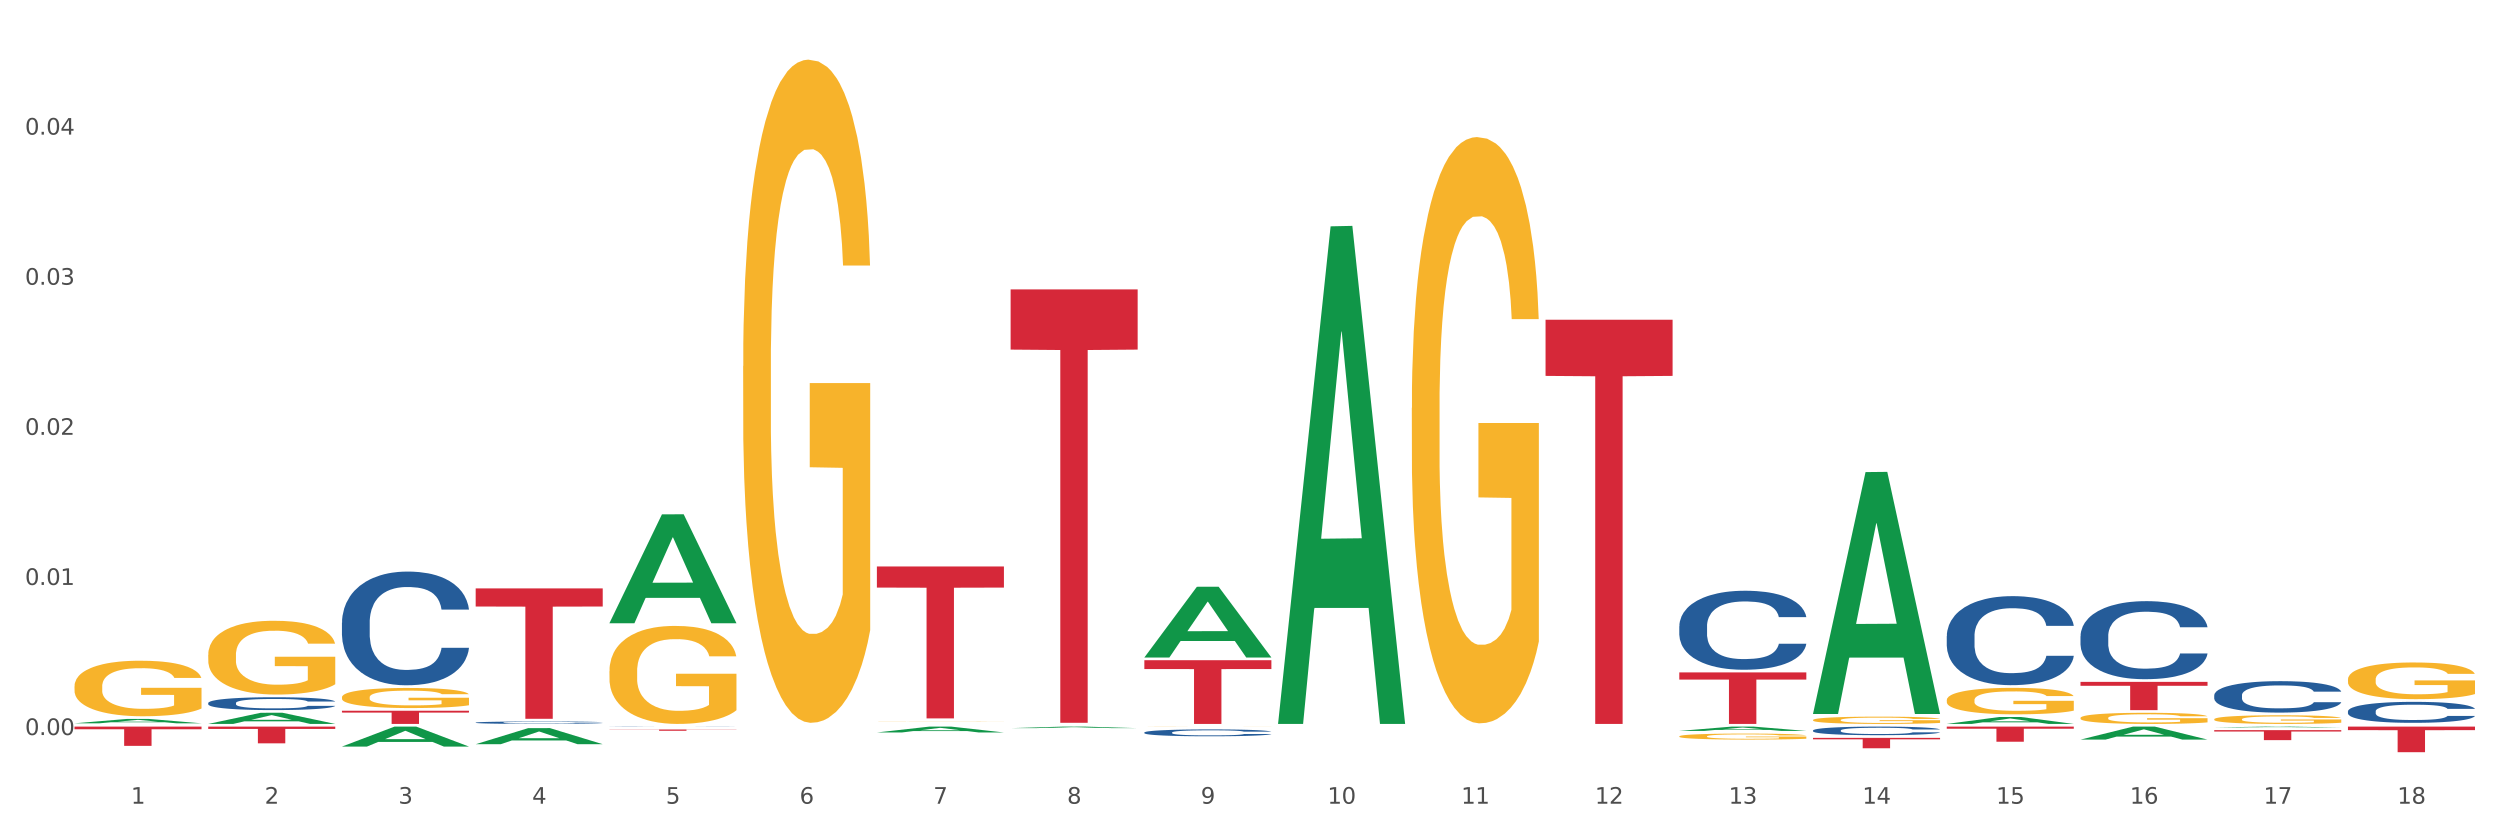 <?xml version="1.0" encoding="utf-8" standalone="no"?>
<!DOCTYPE svg PUBLIC "-//W3C//DTD SVG 1.1//EN"
  "http://www.w3.org/Graphics/SVG/1.1/DTD/svg11.dtd">
<svg xmlns:xlink="http://www.w3.org/1999/xlink" width="1080pt" height="360pt" viewBox="0 0 1080 360" xmlns="http://www.w3.org/2000/svg" version="1.1">
 <rect x="0" y="0" width="1080" height="360" fill="#333333" stroke="none"/>
 <defs>
  <style type="text/css">*{stroke-linejoin: round; stroke-linecap: butt}</style>
 </defs>
 <g id="figure_1">
  <g id="patch_1">
   <path d="M 0 360 
L 1080 360 
L 1080 0 
L 0 0 
z
" style="fill: #ffffff; stroke: #ffffff; stroke-linejoin: miter"/>
  </g>
  <g id="axes_1">
   <g id="matplotlib.axis_1">
    <g id="xtick_1">
     <g id="text_1">
      <!-- 1 -->
      <g style="fill: #4d4d4d" transform="translate(56.563 347.204) scale(0.096 -0.096)">
       <defs>
        <path id="DejaVuSans-31" d="M 794 531 
L 1825 531 
L 1825 4091 
L 703 3866 
L 703 4441 
L 1819 4666 
L 2450 4666 
L 2450 531 
L 3481 531 
L 3481 0 
L 794 0 
L 794 531 
z
" transform="scale(0.016)"/>
       </defs>
       <use xlink:href="#DejaVuSans-31"/>
      </g>
     </g>
    </g>
    <g id="xtick_2">
     <g id="text_2">
      <!-- 2 -->
      <g style="fill: #4d4d4d" transform="translate(114.336 347.204) scale(0.096 -0.096)">
       <defs>
        <path id="DejaVuSans-32" d="M 1228 531 
L 3431 531 
L 3431 0 
L 469 0 
L 469 531 
Q 828 903 1448 1529 
Q 2069 2156 2228 2338 
Q 2531 2678 2651 2914 
Q 2772 3150 2772 3378 
Q 2772 3750 2511 3984 
Q 2250 4219 1831 4219 
Q 1534 4219 1204 4116 
Q 875 4013 500 3803 
L 500 4441 
Q 881 4594 1212 4672 
Q 1544 4750 1819 4750 
Q 2544 4750 2975 4387 
Q 3406 4025 3406 3419 
Q 3406 3131 3298 2873 
Q 3191 2616 2906 2266 
Q 2828 2175 2409 1742 
Q 1991 1309 1228 531 
z
" transform="scale(0.016)"/>
       </defs>
       <use xlink:href="#DejaVuSans-32"/>
      </g>
     </g>
    </g>
    <g id="xtick_3">
     <g id="text_3">
      <!-- 3 -->
      <g style="fill: #4d4d4d" transform="translate(172.109 347.204) scale(0.096 -0.096)">
       <defs>
        <path id="DejaVuSans-33" d="M 2597 2516 
Q 3050 2419 3304 2112 
Q 3559 1806 3559 1356 
Q 3559 666 3084 287 
Q 2609 -91 1734 -91 
Q 1441 -91 1130 -33 
Q 819 25 488 141 
L 488 750 
Q 750 597 1062 519 
Q 1375 441 1716 441 
Q 2309 441 2620 675 
Q 2931 909 2931 1356 
Q 2931 1769 2642 2001 
Q 2353 2234 1838 2234 
L 1294 2234 
L 1294 2753 
L 1863 2753 
Q 2328 2753 2575 2939 
Q 2822 3125 2822 3475 
Q 2822 3834 2567 4026 
Q 2313 4219 1838 4219 
Q 1578 4219 1281 4162 
Q 984 4106 628 3988 
L 628 4550 
Q 988 4650 1302 4700 
Q 1616 4750 1894 4750 
Q 2613 4750 3031 4423 
Q 3450 4097 3450 3541 
Q 3450 3153 3228 2886 
Q 3006 2619 2597 2516 
z
" transform="scale(0.016)"/>
       </defs>
       <use xlink:href="#DejaVuSans-33"/>
      </g>
     </g>
    </g>
    <g id="xtick_4">
     <g id="text_4">
      <!-- 4 -->
      <g style="fill: #4d4d4d" transform="translate(229.882 347.204) scale(0.096 -0.096)">
       <defs>
        <path id="DejaVuSans-34" d="M 2419 4116 
L 825 1625 
L 2419 1625 
L 2419 4116 
z
M 2253 4666 
L 3047 4666 
L 3047 1625 
L 3713 1625 
L 3713 1100 
L 3047 1100 
L 3047 0 
L 2419 0 
L 2419 1100 
L 313 1100 
L 313 1709 
L 2253 4666 
z
" transform="scale(0.016)"/>
       </defs>
       <use xlink:href="#DejaVuSans-34"/>
      </g>
     </g>
    </g>
    <g id="xtick_5">
     <g id="text_5">
      <!-- 5 -->
      <g style="fill: #4d4d4d" transform="translate(287.655 347.204) scale(0.096 -0.096)">
       <defs>
        <path id="DejaVuSans-35" d="M 691 4666 
L 3169 4666 
L 3169 4134 
L 1269 4134 
L 1269 2991 
Q 1406 3038 1543 3061 
Q 1681 3084 1819 3084 
Q 2600 3084 3056 2656 
Q 3513 2228 3513 1497 
Q 3513 744 3044 326 
Q 2575 -91 1722 -91 
Q 1428 -91 1123 -41 
Q 819 9 494 109 
L 494 744 
Q 775 591 1075 516 
Q 1375 441 1709 441 
Q 2250 441 2565 725 
Q 2881 1009 2881 1497 
Q 2881 1984 2565 2268 
Q 2250 2553 1709 2553 
Q 1456 2553 1204 2497 
Q 953 2441 691 2322 
L 691 4666 
z
" transform="scale(0.016)"/>
       </defs>
       <use xlink:href="#DejaVuSans-35"/>
      </g>
     </g>
    </g>
    <g id="xtick_6">
     <g id="text_6">
      <!-- 6 -->
      <g style="fill: #4d4d4d" transform="translate(345.428 347.204) scale(0.096 -0.096)">
       <defs>
        <path id="DejaVuSans-36" d="M 2113 2584 
Q 1688 2584 1439 2293 
Q 1191 2003 1191 1497 
Q 1191 994 1439 701 
Q 1688 409 2113 409 
Q 2538 409 2786 701 
Q 3034 994 3034 1497 
Q 3034 2003 2786 2293 
Q 2538 2584 2113 2584 
z
M 3366 4563 
L 3366 3988 
Q 3128 4100 2886 4159 
Q 2644 4219 2406 4219 
Q 1781 4219 1451 3797 
Q 1122 3375 1075 2522 
Q 1259 2794 1537 2939 
Q 1816 3084 2150 3084 
Q 2853 3084 3261 2657 
Q 3669 2231 3669 1497 
Q 3669 778 3244 343 
Q 2819 -91 2113 -91 
Q 1303 -91 875 529 
Q 447 1150 447 2328 
Q 447 3434 972 4092 
Q 1497 4750 2381 4750 
Q 2619 4750 2861 4703 
Q 3103 4656 3366 4563 
z
" transform="scale(0.016)"/>
       </defs>
       <use xlink:href="#DejaVuSans-36"/>
      </g>
     </g>
    </g>
    <g id="xtick_7">
     <g id="text_7">
      <!-- 7 -->
      <g style="fill: #4d4d4d" transform="translate(403.201 347.204) scale(0.096 -0.096)">
       <defs>
        <path id="DejaVuSans-37" d="M 525 4666 
L 3525 4666 
L 3525 4397 
L 1831 0 
L 1172 0 
L 2766 4134 
L 525 4134 
L 525 4666 
z
" transform="scale(0.016)"/>
       </defs>
       <use xlink:href="#DejaVuSans-37"/>
      </g>
     </g>
    </g>
    <g id="xtick_8">
     <g id="text_8">
      <!-- 8 -->
      <g style="fill: #4d4d4d" transform="translate(460.974 347.204) scale(0.096 -0.096)">
       <defs>
        <path id="DejaVuSans-38" d="M 2034 2216 
Q 1584 2216 1326 1975 
Q 1069 1734 1069 1313 
Q 1069 891 1326 650 
Q 1584 409 2034 409 
Q 2484 409 2743 651 
Q 3003 894 3003 1313 
Q 3003 1734 2745 1975 
Q 2488 2216 2034 2216 
z
M 1403 2484 
Q 997 2584 770 2862 
Q 544 3141 544 3541 
Q 544 4100 942 4425 
Q 1341 4750 2034 4750 
Q 2731 4750 3128 4425 
Q 3525 4100 3525 3541 
Q 3525 3141 3298 2862 
Q 3072 2584 2669 2484 
Q 3125 2378 3379 2068 
Q 3634 1759 3634 1313 
Q 3634 634 3220 271 
Q 2806 -91 2034 -91 
Q 1263 -91 848 271 
Q 434 634 434 1313 
Q 434 1759 690 2068 
Q 947 2378 1403 2484 
z
M 1172 3481 
Q 1172 3119 1398 2916 
Q 1625 2713 2034 2713 
Q 2441 2713 2670 2916 
Q 2900 3119 2900 3481 
Q 2900 3844 2670 4047 
Q 2441 4250 2034 4250 
Q 1625 4250 1398 4047 
Q 1172 3844 1172 3481 
z
" transform="scale(0.016)"/>
       </defs>
       <use xlink:href="#DejaVuSans-38"/>
      </g>
     </g>
    </g>
    <g id="xtick_9">
     <g id="text_9">
      <!-- 9 -->
      <g style="fill: #4d4d4d" transform="translate(518.747 347.204) scale(0.096 -0.096)">
       <defs>
        <path id="DejaVuSans-39" d="M 703 97 
L 703 672 
Q 941 559 1184 500 
Q 1428 441 1663 441 
Q 2288 441 2617 861 
Q 2947 1281 2994 2138 
Q 2813 1869 2534 1725 
Q 2256 1581 1919 1581 
Q 1219 1581 811 2004 
Q 403 2428 403 3163 
Q 403 3881 828 4315 
Q 1253 4750 1959 4750 
Q 2769 4750 3195 4129 
Q 3622 3509 3622 2328 
Q 3622 1225 3098 567 
Q 2575 -91 1691 -91 
Q 1453 -91 1209 -44 
Q 966 3 703 97 
z
M 1959 2075 
Q 2384 2075 2632 2365 
Q 2881 2656 2881 3163 
Q 2881 3666 2632 3958 
Q 2384 4250 1959 4250 
Q 1534 4250 1286 3958 
Q 1038 3666 1038 3163 
Q 1038 2656 1286 2365 
Q 1534 2075 1959 2075 
z
" transform="scale(0.016)"/>
       </defs>
       <use xlink:href="#DejaVuSans-39"/>
      </g>
     </g>
    </g>
    <g id="xtick_10">
     <g id="text_10">
      <!-- 10 -->
      <g style="fill: #4d4d4d" transform="translate(573.466 347.204) scale(0.096 -0.096)">
       <defs>
        <path id="DejaVuSans-30" d="M 2034 4250 
Q 1547 4250 1301 3770 
Q 1056 3291 1056 2328 
Q 1056 1369 1301 889 
Q 1547 409 2034 409 
Q 2525 409 2770 889 
Q 3016 1369 3016 2328 
Q 3016 3291 2770 3770 
Q 2525 4250 2034 4250 
z
M 2034 4750 
Q 2819 4750 3233 4129 
Q 3647 3509 3647 2328 
Q 3647 1150 3233 529 
Q 2819 -91 2034 -91 
Q 1250 -91 836 529 
Q 422 1150 422 2328 
Q 422 3509 836 4129 
Q 1250 4750 2034 4750 
z
" transform="scale(0.016)"/>
       </defs>
       <use xlink:href="#DejaVuSans-31"/>
       <use xlink:href="#DejaVuSans-30" transform="translate(63.623 0)"/>
      </g>
     </g>
    </g>
    <g id="xtick_11">
     <g id="text_11">
      <!-- 11 -->
      <g style="fill: #4d4d4d" transform="translate(631.239 347.204) scale(0.096 -0.096)">
       <use xlink:href="#DejaVuSans-31"/>
       <use xlink:href="#DejaVuSans-31" transform="translate(63.623 0)"/>
      </g>
     </g>
    </g>
    <g id="xtick_12">
     <g id="text_12">
      <!-- 12 -->
      <g style="fill: #4d4d4d" transform="translate(689.012 347.204) scale(0.096 -0.096)">
       <use xlink:href="#DejaVuSans-31"/>
       <use xlink:href="#DejaVuSans-32" transform="translate(63.623 0)"/>
      </g>
     </g>
    </g>
    <g id="xtick_13">
     <g id="text_13">
      <!-- 13 -->
      <g style="fill: #4d4d4d" transform="translate(746.785 347.204) scale(0.096 -0.096)">
       <use xlink:href="#DejaVuSans-31"/>
       <use xlink:href="#DejaVuSans-33" transform="translate(63.623 0)"/>
      </g>
     </g>
    </g>
    <g id="xtick_14">
     <g id="text_14">
      <!-- 14 -->
      <g style="fill: #4d4d4d" transform="translate(804.558 347.204) scale(0.096 -0.096)">
       <use xlink:href="#DejaVuSans-31"/>
       <use xlink:href="#DejaVuSans-34" transform="translate(63.623 0)"/>
      </g>
     </g>
    </g>
    <g id="xtick_15">
     <g id="text_15">
      <!-- 15 -->
      <g style="fill: #4d4d4d" transform="translate(862.331 347.204) scale(0.096 -0.096)">
       <use xlink:href="#DejaVuSans-31"/>
       <use xlink:href="#DejaVuSans-35" transform="translate(63.623 0)"/>
      </g>
     </g>
    </g>
    <g id="xtick_16">
     <g id="text_16">
      <!-- 16 -->
      <g style="fill: #4d4d4d" transform="translate(920.104 347.204) scale(0.096 -0.096)">
       <use xlink:href="#DejaVuSans-31"/>
       <use xlink:href="#DejaVuSans-36" transform="translate(63.623 0)"/>
      </g>
     </g>
    </g>
    <g id="xtick_17">
     <g id="text_17">
      <!-- 17 -->
      <g style="fill: #4d4d4d" transform="translate(977.877 347.204) scale(0.096 -0.096)">
       <use xlink:href="#DejaVuSans-31"/>
       <use xlink:href="#DejaVuSans-37" transform="translate(63.623 0)"/>
      </g>
     </g>
    </g>
    <g id="xtick_18">
     <g id="text_18">
      <!-- 18 -->
      <g style="fill: #4d4d4d" transform="translate(1035.65 347.204) scale(0.096 -0.096)">
       <use xlink:href="#DejaVuSans-31"/>
       <use xlink:href="#DejaVuSans-38" transform="translate(63.623 0)"/>
      </g>
     </g>
    </g>
    <g id="xtick_19"/>
    <g id="xtick_20"/>
    <g id="xtick_21"/>
    <g id="xtick_22"/>
    <g id="xtick_23"/>
    <g id="xtick_24"/>
    <g id="xtick_25"/>
    <g id="xtick_26"/>
    <g id="xtick_27"/>
    <g id="xtick_28"/>
    <g id="xtick_29"/>
    <g id="xtick_30"/>
    <g id="xtick_31"/>
    <g id="xtick_32"/>
    <g id="xtick_33"/>
    <g id="xtick_34"/>
    <g id="xtick_35"/>
   </g>
   <g id="matplotlib.axis_2">
    <g id="ytick_1">
     <g id="text_19">
      <!-- 0.00 -->
      <g style="fill: #4d4d4d" transform="translate(10.8 317.536) scale(0.096 -0.096)">
       <defs>
        <path id="DejaVuSans-2e" d="M 684 794 
L 1344 794 
L 1344 0 
L 684 0 
L 684 794 
z
" transform="scale(0.016)"/>
       </defs>
       <use xlink:href="#DejaVuSans-30"/>
       <use xlink:href="#DejaVuSans-2e" transform="translate(63.623 0)"/>
       <use xlink:href="#DejaVuSans-30" transform="translate(95.41 0)"/>
       <use xlink:href="#DejaVuSans-30" transform="translate(159.033 0)"/>
      </g>
     </g>
    </g>
    <g id="ytick_2">
     <g id="text_20">
      <!-- 0.01 -->
      <g style="fill: #4d4d4d" transform="translate(10.8 252.692) scale(0.096 -0.096)">
       <use xlink:href="#DejaVuSans-30"/>
       <use xlink:href="#DejaVuSans-2e" transform="translate(63.623 0)"/>
       <use xlink:href="#DejaVuSans-30" transform="translate(95.41 0)"/>
       <use xlink:href="#DejaVuSans-31" transform="translate(159.033 0)"/>
      </g>
     </g>
    </g>
    <g id="ytick_3">
     <g id="text_21">
      <!-- 0.02 -->
      <g style="fill: #4d4d4d" transform="translate(10.8 187.848) scale(0.096 -0.096)">
       <use xlink:href="#DejaVuSans-30"/>
       <use xlink:href="#DejaVuSans-2e" transform="translate(63.623 0)"/>
       <use xlink:href="#DejaVuSans-30" transform="translate(95.41 0)"/>
       <use xlink:href="#DejaVuSans-32" transform="translate(159.033 0)"/>
      </g>
     </g>
    </g>
    <g id="ytick_4">
     <g id="text_22">
      <!-- 0.03 -->
      <g style="fill: #4d4d4d" transform="translate(10.8 123.003) scale(0.096 -0.096)">
       <use xlink:href="#DejaVuSans-30"/>
       <use xlink:href="#DejaVuSans-2e" transform="translate(63.623 0)"/>
       <use xlink:href="#DejaVuSans-30" transform="translate(95.41 0)"/>
       <use xlink:href="#DejaVuSans-33" transform="translate(159.033 0)"/>
      </g>
     </g>
    </g>
    <g id="ytick_5">
     <g id="text_23">
      <!-- 0.04 -->
      <g style="fill: #4d4d4d" transform="translate(10.8 58.159) scale(0.096 -0.096)">
       <use xlink:href="#DejaVuSans-30"/>
       <use xlink:href="#DejaVuSans-2e" transform="translate(63.623 0)"/>
       <use xlink:href="#DejaVuSans-30" transform="translate(95.41 0)"/>
       <use xlink:href="#DejaVuSans-34" transform="translate(159.033 0)"/>
      </g>
     </g>
    </g>
    <g id="ytick_6"/>
    <g id="ytick_7"/>
    <g id="ytick_8"/>
    <g id="ytick_9"/>
    <g id="ytick_10"/>
   </g>
   <g id="PolyCollection_1">
    <path d="M 32.175 312.466 
L 32.232 312.464 
L 54.864 310.579 
L 64.257 310.578 
L 87.059 312.469 
L 76.196 312.469 
L 71.273 312.029 
L 47.905 312.029 
L 47.735 312.036 
L 42.982 312.469 
L 32.175 312.469 
L 32.175 312.466 
L 50.847 311.766 
L 68.331 311.764 
L 59.674 310.981 
L 59.561 310.977 
L 59.447 310.983 
L 50.79 311.764 
L 50.847 311.766 
L 32.175 312.466 
z
" clip-path="url(#pa9a9c233cf)" style="fill: #109648"/>
    <path d="M 147.721 322.508 
L 147.778 322.499 
L 170.41 313.897 
L 179.803 313.889 
L 202.605 322.524 
L 191.742 322.524 
L 186.819 320.513 
L 163.451 320.513 
L 163.281 320.545 
L 158.528 322.524 
L 147.721 322.524 
L 147.721 322.508 
L 166.393 319.313 
L 183.877 319.305 
L 175.22 315.729 
L 175.107 315.713 
L 174.993 315.737 
L 166.336 319.305 
L 166.393 319.313 
L 147.721 322.508 
z
" clip-path="url(#pa9a9c233cf)" style="fill: #109648"/>
    <path d="M 89.948 312.727 
L 90.005 312.723 
L 112.637 307.917 
L 122.03 307.912 
L 144.832 312.736 
L 133.969 312.736 
L 129.046 311.613 
L 105.678 311.613 
L 105.508 311.631 
L 100.755 312.736 
L 89.948 312.736 
L 89.948 312.727 
L 108.62 310.943 
L 126.104 310.938 
L 117.447 308.941 
L 117.334 308.931 
L 117.22 308.945 
L 108.563 310.938 
L 108.62 310.943 
L 89.948 312.727 
z
" clip-path="url(#pa9a9c233cf)" style="fill: #109648"/>
    <path d="M 378.813 244.71 
L 433.697 244.71 
L 433.697 253.833 
L 412.108 253.895 
L 412.108 310.357 
L 400.272 310.357 
L 400.272 253.895 
L 378.813 253.833 
L 378.813 244.772 
L 378.813 244.71 
z
" clip-path="url(#pa9a9c233cf)" style="fill: #d62839"/>
    <path d="M 263.267 315.141 
L 318.151 315.141 
L 318.151 315.218 
L 296.562 315.218 
L 296.562 315.695 
L 284.726 315.695 
L 284.726 315.218 
L 263.267 315.218 
L 263.267 315.141 
L 263.267 315.141 
z
" clip-path="url(#pa9a9c233cf)" style="fill: #d62839"/>
    <path d="M 205.494 254.184 
L 260.378 254.184 
L 260.378 262.015 
L 238.789 262.068 
L 238.789 310.531 
L 226.953 310.531 
L 226.953 262.068 
L 205.494 262.015 
L 205.494 254.237 
L 205.494 254.184 
z
" clip-path="url(#pa9a9c233cf)" style="fill: #d62839"/>
    <path d="M 147.721 307.035 
L 202.605 307.035 
L 202.605 307.828 
L 181.016 307.833 
L 181.016 312.736 
L 169.18 312.736 
L 169.18 307.833 
L 147.721 307.828 
L 147.721 307.041 
L 147.721 307.035 
z
" clip-path="url(#pa9a9c233cf)" style="fill: #d62839"/>
    <path d="M 89.948 313.889 
L 144.832 313.889 
L 144.832 314.895 
L 123.243 314.902 
L 123.243 321.132 
L 111.407 321.132 
L 111.407 314.902 
L 89.948 314.895 
L 89.948 313.896 
L 89.948 313.889 
z
" clip-path="url(#pa9a9c233cf)" style="fill: #d62839"/>
    <path d="M 725.451 290.487 
L 780.335 290.487 
L 780.335 293.579 
L 758.746 293.6 
L 758.746 312.736 
L 746.91 312.736 
L 746.91 293.6 
L 725.451 293.579 
L 725.451 290.508 
L 725.451 290.487 
z
" clip-path="url(#pa9a9c233cf)" style="fill: #d62839"/>
    <path d="M 32.175 313.889 
L 87.059 313.889 
L 87.059 315.044 
L 65.47 315.052 
L 65.47 322.203 
L 53.635 322.203 
L 53.635 315.052 
L 32.175 315.044 
L 32.175 313.897 
L 32.175 313.889 
z
" clip-path="url(#pa9a9c233cf)" style="fill: #d62839"/>
    <path d="M 263.267 269.153 
L 263.324 269.109 
L 285.956 222.203 
L 295.349 222.159 
L 318.151 269.242 
L 307.288 269.242 
L 302.365 258.278 
L 278.997 258.278 
L 278.827 258.455 
L 274.074 269.242 
L 263.267 269.242 
L 263.267 269.153 
L 281.939 251.735 
L 299.423 251.691 
L 290.766 232.194 
L 290.653 232.106 
L 290.539 232.239 
L 281.882 251.691 
L 281.939 251.735 
L 263.267 269.153 
z
" clip-path="url(#pa9a9c233cf)" style="fill: #109648"/>
    <path d="M 667.678 138.119 
L 722.562 138.119 
L 722.562 162.385 
L 700.973 162.549 
L 700.973 312.736 
L 689.137 312.736 
L 689.137 162.549 
L 667.678 162.385 
L 667.678 138.283 
L 667.678 138.119 
z
" clip-path="url(#pa9a9c233cf)" style="fill: #d62839"/>
    <path d="M 436.586 125.007 
L 491.47 125.007 
L 491.47 151.029 
L 469.881 151.205 
L 469.881 312.258 
L 458.045 312.258 
L 458.045 151.205 
L 436.586 151.029 
L 436.586 125.183 
L 436.586 125.007 
z
" clip-path="url(#pa9a9c233cf)" style="fill: #d62839"/>
    <path d="M 494.359 285.202 
L 549.243 285.202 
L 549.243 289.028 
L 527.654 289.054 
L 527.654 312.736 
L 515.818 312.736 
L 515.818 289.054 
L 494.359 289.028 
L 494.359 285.228 
L 494.359 285.202 
z
" clip-path="url(#pa9a9c233cf)" style="fill: #d62839"/>
    <path d="M 436.586 314.558 
L 436.642 314.558 
L 459.275 313.889 
L 468.668 313.889 
L 491.47 314.56 
L 480.606 314.56 
L 475.684 314.403 
L 452.316 314.403 
L 452.146 314.406 
L 447.393 314.56 
L 436.586 314.56 
L 436.586 314.558 
L 455.258 314.31 
L 472.742 314.31 
L 464.085 314.032 
L 463.971 314.031 
L 463.858 314.032 
L 455.201 314.31 
L 455.258 314.31 
L 436.586 314.558 
z
" clip-path="url(#pa9a9c233cf)" style="fill: #109648"/>
    <path d="M 378.813 316.421 
L 378.869 316.419 
L 401.502 313.891 
L 410.895 313.889 
L 433.697 316.426 
L 422.834 316.426 
L 417.911 315.835 
L 394.543 315.835 
L 394.373 315.845 
L 389.62 316.426 
L 378.813 316.426 
L 378.813 316.421 
L 397.485 315.483 
L 414.969 315.48 
L 406.312 314.43 
L 406.198 314.425 
L 406.085 314.432 
L 397.428 315.48 
L 397.485 315.483 
L 378.813 316.421 
z
" clip-path="url(#pa9a9c233cf)" style="fill: #109648"/>
    <path d="M 494.359 313.915 
L 494.424 313.915 
L 494.424 313.913 
L 494.553 313.911 
L 495.201 313.908 
L 496.173 313.904 
L 496.886 313.903 
L 497.599 313.901 
L 498.441 313.9 
L 499.478 313.898 
L 501.357 313.896 
L 502.523 313.895 
L 503.949 313.894 
L 506.541 313.892 
L 508.42 313.892 
L 510.364 313.891 
L 513.539 313.89 
L 515.613 313.889 
L 517.816 313.889 
L 520.473 313.889 
L 522.481 313.889 
L 526.888 313.889 
L 530.646 313.889 
L 532.46 313.89 
L 534.793 313.89 
L 536.024 313.891 
L 538.033 313.892 
L 540.107 313.893 
L 541.532 313.894 
L 543.671 313.895 
L 545.29 313.897 
L 546.781 313.899 
L 547.558 313.901 
L 548.142 313.902 
L 548.66 313.904 
L 549.178 313.906 
L 537.515 313.906 
L 537.061 313.905 
L 536.348 313.903 
L 535.311 313.901 
L 534.404 313.9 
L 532.849 313.899 
L 531.424 313.898 
L 529.933 313.897 
L 528.119 313.897 
L 526.693 313.897 
L 524.685 313.896 
L 520.732 313.897 
L 518.075 313.897 
L 516.261 313.897 
L 515.094 313.898 
L 514.058 313.898 
L 512.891 313.899 
L 511.53 313.9 
L 510.558 313.901 
L 509.586 313.902 
L 508.809 313.904 
L 508.096 313.905 
L 507.513 313.907 
L 507.059 313.908 
L 506.671 313.91 
L 506.347 313.914 
L 506.347 313.921 
L 506.476 313.922 
L 506.8 313.924 
L 507.189 313.926 
L 507.837 313.928 
L 508.42 313.929 
L 509.522 313.931 
L 510.753 313.933 
L 511.725 313.934 
L 512.697 313.934 
L 514.382 313.936 
L 516.261 313.936 
L 517.881 313.937 
L 520.084 313.938 
L 521.574 313.938 
L 522.87 313.938 
L 526.045 313.938 
L 528.313 313.938 
L 530.84 313.937 
L 532.784 313.937 
L 534.404 313.936 
L 536.219 313.935 
L 537.385 313.934 
L 537.385 313.924 
L 523.129 313.924 
L 523.129 313.916 
L 549.243 313.916 
L 549.243 313.938 
L 548.142 313.939 
L 546.91 313.94 
L 545.614 313.94 
L 543.671 313.942 
L 541.338 313.943 
L 539.264 313.943 
L 537.061 313.944 
L 534.469 313.945 
L 531.1 313.945 
L 529.026 313.945 
L 526.434 313.945 
L 523.389 313.945 
L 520.732 313.945 
L 518.14 313.945 
L 515.418 313.945 
L 512.762 313.944 
L 510.753 313.943 
L 508.744 313.942 
L 506.606 313.941 
L 504.921 313.94 
L 503.625 313.939 
L 502.199 313.938 
L 500.644 313.937 
L 499.478 313.935 
L 498.441 313.934 
L 497.34 313.932 
L 496.562 313.93 
L 495.784 313.928 
L 495.331 313.927 
L 494.812 313.925 
L 494.424 313.921 
L 494.359 313.915 
z
" clip-path="url(#pa9a9c233cf)" style="fill: #f7b32b"/>
    <path d="M 378.813 311.555 
L 378.878 311.555 
L 378.878 311.551 
L 379.007 311.549 
L 379.655 311.542 
L 380.627 311.537 
L 381.34 311.534 
L 382.053 311.531 
L 382.895 311.529 
L 383.932 311.526 
L 385.811 311.523 
L 386.977 311.521 
L 388.403 311.519 
L 390.995 311.516 
L 392.874 311.514 
L 394.818 311.513 
L 397.993 311.511 
L 400.067 311.511 
L 402.27 311.51 
L 404.927 311.51 
L 406.935 311.51 
L 411.342 311.51 
L 415.1 311.511 
L 416.914 311.511 
L 419.247 311.512 
L 420.478 311.513 
L 422.487 311.515 
L 424.561 311.516 
L 425.986 311.518 
L 428.125 311.521 
L 429.745 311.524 
L 431.235 311.528 
L 432.012 311.53 
L 432.596 311.533 
L 433.114 311.536 
L 433.632 311.54 
L 421.969 311.54 
L 421.515 311.537 
L 420.802 311.534 
L 419.766 311.531 
L 418.858 311.529 
L 417.303 311.527 
L 415.878 311.526 
L 414.387 311.525 
L 412.573 311.524 
L 411.147 311.523 
L 409.139 311.523 
L 405.186 311.523 
L 402.529 311.524 
L 400.715 311.525 
L 399.548 311.525 
L 398.512 311.526 
L 397.345 311.528 
L 395.984 311.529 
L 395.013 311.531 
L 394.041 311.533 
L 393.263 311.535 
L 392.55 311.538 
L 391.967 311.541 
L 391.513 311.543 
L 391.125 311.547 
L 390.801 311.552 
L 390.801 311.564 
L 390.93 311.567 
L 391.254 311.571 
L 391.643 311.574 
L 392.291 311.577 
L 392.874 311.579 
L 393.976 311.582 
L 395.207 311.585 
L 396.179 311.587 
L 397.151 311.588 
L 398.836 311.59 
L 400.715 311.592 
L 402.335 311.593 
L 404.538 311.594 
L 406.028 311.594 
L 407.324 311.594 
L 410.499 311.594 
L 412.767 311.594 
L 415.294 311.593 
L 417.238 311.592 
L 418.858 311.591 
L 420.673 311.59 
L 421.839 311.588 
L 421.839 311.57 
L 407.583 311.57 
L 407.583 311.557 
L 433.697 311.557 
L 433.697 311.594 
L 432.596 311.595 
L 431.364 311.597 
L 430.068 311.599 
L 428.125 311.601 
L 425.792 311.602 
L 423.718 311.604 
L 421.515 311.605 
L 418.923 311.606 
L 415.554 311.607 
L 413.48 311.607 
L 410.888 311.607 
L 407.843 311.607 
L 405.186 311.607 
L 402.594 311.607 
L 399.872 311.606 
L 397.216 311.605 
L 395.207 311.604 
L 393.198 311.602 
L 391.06 311.6 
L 389.375 311.598 
L 388.079 311.597 
L 386.654 311.595 
L 385.098 311.592 
L 383.932 311.59 
L 382.895 311.587 
L 381.794 311.584 
L 381.016 311.581 
L 380.238 311.578 
L 379.785 311.575 
L 379.266 311.571 
L 378.878 311.566 
L 378.813 311.555 
z
" clip-path="url(#pa9a9c233cf)" style="fill: #f7b32b"/>
    <path d="M 321.04 158.154 
L 321.105 157.892 
L 321.105 148.473 
L 321.234 140.362 
L 321.882 120.738 
L 322.854 104.516 
L 323.567 95.881 
L 324.28 88.817 
L 325.122 81.752 
L 326.159 74.426 
L 328.038 63.699 
L 329.205 58.204 
L 330.63 52.448 
L 333.222 44.075 
L 335.101 39.365 
L 337.045 35.441 
L 340.22 30.731 
L 342.294 28.638 
L 344.497 27.068 
L 347.154 26.021 
L 349.162 25.759 
L 353.569 26.544 
L 357.327 28.899 
L 359.141 30.731 
L 361.474 33.871 
L 362.705 35.964 
L 364.714 40.15 
L 366.788 45.645 
L 368.213 50.355 
L 370.352 59.251 
L 371.972 68.147 
L 373.462 79.136 
L 374.239 86.724 
L 374.823 93.788 
L 375.341 101.899 
L 375.859 114.72 
L 364.196 114.72 
L 363.742 105.562 
L 363.029 96.928 
L 361.993 88.555 
L 361.085 83.322 
L 359.53 76.781 
L 358.105 72.595 
L 356.614 69.455 
L 354.8 66.838 
L 353.374 65.53 
L 351.366 64.484 
L 347.413 64.745 
L 344.756 66.838 
L 342.942 69.455 
L 341.775 71.81 
L 340.739 74.426 
L 339.572 78.089 
L 338.212 83.584 
L 337.24 88.555 
L 336.268 94.835 
L 335.49 101.114 
L 334.777 108.441 
L 334.194 116.29 
L 333.74 124.401 
L 333.352 134.344 
L 333.028 150.828 
L 333.028 186.674 
L 333.157 194.785 
L 333.481 205.512 
L 333.87 213.624 
L 334.518 223.305 
L 335.101 229.846 
L 336.203 239.265 
L 337.434 247.115 
L 338.406 252.086 
L 339.378 256.272 
L 341.063 262.029 
L 342.942 266.738 
L 344.562 269.617 
L 346.765 272.233 
L 348.255 273.28 
L 349.551 273.803 
L 352.726 273.803 
L 354.994 273.018 
L 357.521 271.186 
L 359.465 268.832 
L 361.085 265.953 
L 362.9 261.244 
L 364.066 256.796 
L 364.066 202.111 
L 349.81 201.849 
L 349.81 165.48 
L 375.924 165.48 
L 375.924 272.233 
L 374.823 277.728 
L 373.591 282.699 
L 372.296 287.147 
L 370.352 292.642 
L 368.019 297.875 
L 365.945 301.538 
L 363.742 304.678 
L 361.15 307.556 
L 357.781 310.172 
L 355.707 311.219 
L 353.115 312.004 
L 350.07 312.265 
L 347.413 311.742 
L 344.821 310.434 
L 342.099 308.079 
L 339.443 304.678 
L 337.434 301.276 
L 335.425 297.09 
L 333.287 291.595 
L 331.602 286.362 
L 330.306 281.652 
L 328.881 275.634 
L 327.325 267.785 
L 326.159 260.72 
L 325.122 253.394 
L 324.021 243.975 
L 323.243 235.864 
L 322.465 225.659 
L 322.012 218.072 
L 321.493 206.297 
L 321.105 189.814 
L 321.04 158.154 
z
" clip-path="url(#pa9a9c233cf)" style="fill: #f7b32b"/>
    <path d="M 147.721 301.21 
L 147.786 301.202 
L 147.786 300.916 
L 147.915 300.67 
L 148.563 300.075 
L 149.535 299.583 
L 150.248 299.322 
L 150.961 299.107 
L 151.803 298.893 
L 152.84 298.671 
L 154.719 298.346 
L 155.886 298.179 
L 157.311 298.005 
L 159.903 297.751 
L 161.782 297.608 
L 163.726 297.489 
L 166.901 297.346 
L 168.975 297.283 
L 171.178 297.235 
L 173.835 297.203 
L 175.844 297.195 
L 180.25 297.219 
L 184.008 297.291 
L 185.822 297.346 
L 188.155 297.441 
L 189.386 297.505 
L 191.395 297.632 
L 193.469 297.798 
L 194.894 297.941 
L 197.033 298.211 
L 198.653 298.481 
L 200.143 298.814 
L 200.921 299.044 
L 201.504 299.258 
L 202.022 299.504 
L 202.54 299.893 
L 190.877 299.893 
L 190.423 299.615 
L 189.71 299.353 
L 188.674 299.099 
L 187.766 298.941 
L 186.211 298.742 
L 184.786 298.615 
L 183.295 298.52 
L 181.481 298.441 
L 180.055 298.401 
L 178.047 298.37 
L 174.094 298.377 
L 171.437 298.441 
L 169.623 298.52 
L 168.456 298.592 
L 167.42 298.671 
L 166.253 298.782 
L 164.893 298.949 
L 163.921 299.099 
L 162.949 299.29 
L 162.171 299.48 
L 161.458 299.702 
L 160.875 299.94 
L 160.421 300.186 
L 160.033 300.488 
L 159.709 300.988 
L 159.709 302.075 
L 159.838 302.321 
L 160.162 302.646 
L 160.551 302.892 
L 161.199 303.185 
L 161.782 303.384 
L 162.884 303.669 
L 164.115 303.907 
L 165.087 304.058 
L 166.059 304.185 
L 167.744 304.36 
L 169.623 304.502 
L 171.243 304.59 
L 173.446 304.669 
L 174.936 304.701 
L 176.232 304.717 
L 179.407 304.717 
L 181.675 304.693 
L 184.203 304.637 
L 186.146 304.566 
L 187.766 304.479 
L 189.581 304.336 
L 190.747 304.201 
L 190.747 302.543 
L 176.491 302.535 
L 176.491 301.432 
L 202.605 301.432 
L 202.605 304.669 
L 201.504 304.836 
L 200.273 304.986 
L 198.977 305.121 
L 197.033 305.288 
L 194.7 305.446 
L 192.626 305.558 
L 190.423 305.653 
L 187.831 305.74 
L 184.462 305.819 
L 182.388 305.851 
L 179.796 305.875 
L 176.751 305.883 
L 174.094 305.867 
L 171.502 305.827 
L 168.78 305.756 
L 166.124 305.653 
L 164.115 305.55 
L 162.106 305.423 
L 159.968 305.256 
L 158.283 305.097 
L 156.987 304.955 
L 155.562 304.772 
L 154.006 304.534 
L 152.84 304.32 
L 151.803 304.098 
L 150.702 303.812 
L 149.924 303.566 
L 149.147 303.257 
L 148.693 303.027 
L 148.175 302.67 
L 147.786 302.17 
L 147.721 301.21 
z
" clip-path="url(#pa9a9c233cf)" style="fill: #f7b32b"/>
    <path d="M 263.267 289.96 
L 263.332 289.922 
L 263.332 288.53 
L 263.461 287.331 
L 264.109 284.431 
L 265.081 282.033 
L 265.794 280.757 
L 266.507 279.713 
L 267.349 278.669 
L 268.386 277.587 
L 270.265 276.001 
L 271.432 275.189 
L 272.857 274.338 
L 275.449 273.101 
L 277.328 272.405 
L 279.272 271.825 
L 282.447 271.129 
L 284.521 270.819 
L 286.724 270.587 
L 289.381 270.433 
L 291.389 270.394 
L 295.796 270.51 
L 299.554 270.858 
L 301.368 271.129 
L 303.701 271.593 
L 304.932 271.902 
L 306.941 272.521 
L 309.015 273.333 
L 310.44 274.029 
L 312.579 275.344 
L 314.199 276.658 
L 315.689 278.283 
L 316.466 279.404 
L 317.05 280.448 
L 317.568 281.647 
L 318.086 283.541 
L 306.423 283.541 
L 305.969 282.188 
L 305.256 280.912 
L 304.22 279.675 
L 303.312 278.901 
L 301.757 277.935 
L 300.332 277.316 
L 298.841 276.852 
L 297.027 276.465 
L 295.601 276.272 
L 293.593 276.117 
L 289.64 276.156 
L 286.983 276.465 
L 285.169 276.852 
L 284.002 277.2 
L 282.966 277.587 
L 281.799 278.128 
L 280.439 278.94 
L 279.467 279.675 
L 278.495 280.603 
L 277.717 281.531 
L 277.004 282.613 
L 276.421 283.773 
L 275.967 284.972 
L 275.579 286.442 
L 275.255 288.878 
L 275.255 294.175 
L 275.384 295.374 
L 275.708 296.959 
L 276.097 298.158 
L 276.745 299.589 
L 277.328 300.556 
L 278.43 301.948 
L 279.661 303.108 
L 280.633 303.843 
L 281.605 304.461 
L 283.29 305.312 
L 285.169 306.008 
L 286.789 306.433 
L 288.992 306.82 
L 290.482 306.975 
L 291.778 307.052 
L 294.953 307.052 
L 297.221 306.936 
L 299.748 306.665 
L 301.692 306.317 
L 303.312 305.892 
L 305.127 305.196 
L 306.293 304.539 
L 306.293 296.457 
L 292.037 296.418 
L 292.037 291.043 
L 318.151 291.043 
L 318.151 306.82 
L 317.05 307.632 
L 315.819 308.367 
L 314.523 309.024 
L 312.579 309.836 
L 310.246 310.61 
L 308.172 311.151 
L 305.969 311.615 
L 303.377 312.04 
L 300.008 312.427 
L 297.934 312.582 
L 295.342 312.698 
L 292.297 312.736 
L 289.64 312.659 
L 287.048 312.466 
L 284.326 312.118 
L 281.67 311.615 
L 279.661 311.112 
L 277.652 310.494 
L 275.514 309.681 
L 273.829 308.908 
L 272.533 308.212 
L 271.108 307.323 
L 269.552 306.163 
L 268.386 305.119 
L 267.349 304.036 
L 266.248 302.644 
L 265.47 301.445 
L 264.692 299.937 
L 264.239 298.816 
L 263.721 297.076 
L 263.332 294.639 
L 263.267 289.96 
z
" clip-path="url(#pa9a9c233cf)" style="fill: #f7b32b"/>
    <path d="M 956.543 314.262 
L 956.599 314.262 
L 979.232 313.889 
L 988.625 313.889 
L 1011.427 314.263 
L 1000.563 314.263 
L 995.641 314.176 
L 972.272 314.176 
L 972.103 314.177 
L 967.35 314.263 
L 956.543 314.263 
L 956.543 314.262 
L 975.215 314.124 
L 992.698 314.123 
L 984.041 313.969 
L 983.928 313.968 
L 983.815 313.969 
L 975.158 314.123 
L 975.215 314.124 
L 956.543 314.262 
z
" clip-path="url(#pa9a9c233cf)" style="fill: #109648"/>
    <path d="M 89.948 282.904 
L 90.013 282.875 
L 90.013 281.827 
L 90.142 280.924 
L 90.79 278.741 
L 91.762 276.935 
L 92.475 275.975 
L 93.188 275.189 
L 94.03 274.402 
L 95.067 273.587 
L 96.946 272.393 
L 98.113 271.782 
L 99.538 271.142 
L 102.13 270.21 
L 104.009 269.686 
L 105.953 269.249 
L 109.128 268.725 
L 111.202 268.492 
L 113.405 268.317 
L 116.062 268.201 
L 118.071 268.172 
L 122.477 268.259 
L 126.235 268.521 
L 128.049 268.725 
L 130.382 269.074 
L 131.613 269.307 
L 133.622 269.773 
L 135.696 270.385 
L 137.121 270.909 
L 139.26 271.899 
L 140.88 272.888 
L 142.37 274.111 
L 143.148 274.956 
L 143.731 275.742 
L 144.249 276.644 
L 144.768 278.071 
L 133.104 278.071 
L 132.65 277.052 
L 131.937 276.091 
L 130.901 275.159 
L 129.993 274.577 
L 128.438 273.849 
L 127.013 273.383 
L 125.522 273.034 
L 123.708 272.743 
L 122.282 272.597 
L 120.274 272.481 
L 116.321 272.51 
L 113.664 272.743 
L 111.85 273.034 
L 110.684 273.296 
L 109.647 273.587 
L 108.48 273.995 
L 107.12 274.606 
L 106.148 275.159 
L 105.176 275.858 
L 104.398 276.557 
L 103.685 277.372 
L 103.102 278.246 
L 102.648 279.148 
L 102.26 280.255 
L 101.936 282.089 
L 101.936 286.078 
L 102.065 286.98 
L 102.389 288.174 
L 102.778 289.077 
L 103.426 290.154 
L 104.009 290.882 
L 105.111 291.93 
L 106.342 292.803 
L 107.314 293.357 
L 108.286 293.822 
L 109.971 294.463 
L 111.85 294.987 
L 113.47 295.307 
L 115.673 295.598 
L 117.163 295.715 
L 118.459 295.773 
L 121.634 295.773 
L 123.902 295.686 
L 126.43 295.482 
L 128.373 295.22 
L 129.993 294.9 
L 131.808 294.376 
L 132.974 293.881 
L 132.974 287.795 
L 118.719 287.766 
L 118.719 283.719 
L 144.832 283.719 
L 144.832 295.598 
L 143.731 296.21 
L 142.5 296.763 
L 141.204 297.258 
L 139.26 297.869 
L 136.927 298.452 
L 134.853 298.859 
L 132.65 299.209 
L 130.058 299.529 
L 126.689 299.82 
L 124.615 299.937 
L 122.023 300.024 
L 118.978 300.053 
L 116.321 299.995 
L 113.729 299.849 
L 111.007 299.587 
L 108.351 299.209 
L 106.342 298.83 
L 104.333 298.364 
L 102.195 297.753 
L 100.51 297.171 
L 99.214 296.647 
L 97.789 295.977 
L 96.233 295.103 
L 95.067 294.317 
L 94.03 293.502 
L 92.929 292.454 
L 92.151 291.551 
L 91.374 290.416 
L 90.92 289.572 
L 90.402 288.261 
L 90.013 286.427 
L 89.948 282.904 
z
" clip-path="url(#pa9a9c233cf)" style="fill: #f7b32b"/>
    <path d="M 32.175 296.517 
L 32.24 296.495 
L 32.24 295.706 
L 32.369 295.027 
L 33.017 293.383 
L 33.989 292.024 
L 34.702 291.301 
L 35.415 290.709 
L 36.257 290.118 
L 37.294 289.504 
L 39.173 288.606 
L 40.34 288.145 
L 41.765 287.663 
L 44.357 286.962 
L 46.236 286.568 
L 48.18 286.239 
L 51.355 285.844 
L 53.429 285.669 
L 55.632 285.537 
L 58.289 285.45 
L 60.298 285.428 
L 64.704 285.494 
L 68.462 285.691 
L 70.277 285.844 
L 72.609 286.107 
L 73.84 286.283 
L 75.849 286.633 
L 77.923 287.093 
L 79.348 287.488 
L 81.487 288.233 
L 83.107 288.978 
L 84.597 289.899 
L 85.375 290.534 
L 85.958 291.126 
L 86.476 291.805 
L 86.995 292.879 
L 75.331 292.879 
L 74.877 292.112 
L 74.164 291.389 
L 73.128 290.688 
L 72.22 290.249 
L 70.665 289.701 
L 69.24 289.351 
L 67.749 289.088 
L 65.935 288.869 
L 64.509 288.759 
L 62.501 288.671 
L 58.548 288.693 
L 55.891 288.869 
L 54.077 289.088 
L 52.911 289.285 
L 51.874 289.504 
L 50.707 289.811 
L 49.347 290.271 
L 48.375 290.688 
L 47.403 291.214 
L 46.625 291.739 
L 45.912 292.353 
L 45.329 293.011 
L 44.876 293.69 
L 44.487 294.523 
L 44.163 295.903 
L 44.163 298.906 
L 44.292 299.585 
L 44.616 300.484 
L 45.005 301.163 
L 45.653 301.974 
L 46.236 302.522 
L 47.338 303.311 
L 48.569 303.968 
L 49.541 304.385 
L 50.513 304.735 
L 52.198 305.217 
L 54.077 305.612 
L 55.697 305.853 
L 57.9 306.072 
L 59.39 306.16 
L 60.686 306.204 
L 63.861 306.204 
L 66.129 306.138 
L 68.657 305.984 
L 70.601 305.787 
L 72.22 305.546 
L 74.035 305.152 
L 75.201 304.779 
L 75.201 300.199 
L 60.946 300.177 
L 60.946 297.131 
L 87.059 297.131 
L 87.059 306.072 
L 85.958 306.532 
L 84.727 306.949 
L 83.431 307.321 
L 81.487 307.781 
L 79.154 308.22 
L 77.08 308.527 
L 74.877 308.789 
L 72.285 309.031 
L 68.916 309.25 
L 66.842 309.337 
L 64.25 309.403 
L 61.205 309.425 
L 58.548 309.381 
L 55.956 309.272 
L 53.235 309.074 
L 50.578 308.789 
L 48.569 308.505 
L 46.56 308.154 
L 44.422 307.694 
L 42.737 307.255 
L 41.441 306.861 
L 40.016 306.357 
L 38.46 305.699 
L 37.294 305.108 
L 36.257 304.494 
L 35.156 303.705 
L 34.378 303.026 
L 33.601 302.171 
L 33.147 301.536 
L 32.629 300.549 
L 32.24 299.169 
L 32.175 296.517 
z
" clip-path="url(#pa9a9c233cf)" style="fill: #f7b32b"/>
    <path d="M 898.77 319.504 
L 898.826 319.499 
L 921.459 313.894 
L 930.852 313.889 
L 953.654 319.515 
L 942.79 319.515 
L 937.868 318.205 
L 914.499 318.205 
L 914.33 318.226 
L 909.577 319.515 
L 898.77 319.515 
L 898.77 319.504 
L 917.442 317.423 
L 934.925 317.418 
L 926.268 315.088 
L 926.155 315.077 
L 926.042 315.093 
L 917.385 317.418 
L 917.442 317.423 
L 898.77 319.504 
z
" clip-path="url(#pa9a9c233cf)" style="fill: #109648"/>
    <path d="M 840.997 312.731 
L 841.053 312.728 
L 863.686 309.751 
L 873.079 309.748 
L 895.881 312.736 
L 885.017 312.736 
L 880.095 312.041 
L 856.726 312.041 
L 856.557 312.052 
L 851.804 312.736 
L 840.997 312.736 
L 840.997 312.731 
L 859.669 311.625 
L 877.152 311.622 
L 868.495 310.385 
L 868.382 310.38 
L 868.269 310.388 
L 859.612 311.622 
L 859.669 311.625 
L 840.997 312.731 
z
" clip-path="url(#pa9a9c233cf)" style="fill: #109648"/>
    <path d="M 783.224 308.243 
L 783.28 308.145 
L 805.913 203.942 
L 815.306 203.844 
L 838.108 308.439 
L 827.244 308.439 
L 822.322 284.083 
L 798.953 284.083 
L 798.784 284.476 
L 794.031 308.439 
L 783.224 308.439 
L 783.224 308.243 
L 801.896 269.548 
L 819.38 269.449 
L 810.722 226.138 
L 810.609 225.941 
L 810.496 226.236 
L 801.839 269.449 
L 801.896 269.548 
L 783.224 308.243 
z
" clip-path="url(#pa9a9c233cf)" style="fill: #109648"/>
    <path d="M 725.451 315.756 
L 725.507 315.754 
L 748.14 313.891 
L 757.533 313.889 
L 780.335 315.759 
L 769.471 315.759 
L 764.549 315.324 
L 741.181 315.324 
L 741.011 315.331 
L 736.258 315.759 
L 725.451 315.759 
L 725.451 315.756 
L 744.123 315.064 
L 761.607 315.062 
L 752.95 314.287 
L 752.836 314.284 
L 752.723 314.289 
L 744.066 315.062 
L 744.123 315.064 
L 725.451 315.756 
z
" clip-path="url(#pa9a9c233cf)" style="fill: #109648"/>
    <path d="M 552.132 312.332 
L 552.188 312.13 
L 574.821 97.776 
L 584.214 97.574 
L 607.016 312.736 
L 596.152 312.736 
L 591.23 262.633 
L 567.862 262.633 
L 567.692 263.441 
L 562.939 312.736 
L 552.132 312.736 
L 552.132 312.332 
L 570.804 232.732 
L 588.288 232.53 
L 579.631 143.435 
L 579.517 143.031 
L 579.404 143.637 
L 570.747 232.53 
L 570.804 232.732 
L 552.132 312.332 
z
" clip-path="url(#pa9a9c233cf)" style="fill: #109648"/>
    <path d="M 494.359 283.992 
L 494.415 283.963 
L 517.048 253.485 
L 526.441 253.457 
L 549.243 284.05 
L 538.379 284.05 
L 533.457 276.926 
L 510.089 276.926 
L 509.919 277.041 
L 505.166 284.05 
L 494.359 284.05 
L 494.359 283.992 
L 513.031 272.674 
L 530.515 272.645 
L 521.858 259.977 
L 521.744 259.92 
L 521.631 260.006 
L 512.974 272.645 
L 513.031 272.674 
L 494.359 283.992 
z
" clip-path="url(#pa9a9c233cf)" style="fill: #109648"/>
    <path d="M 725.451 318.106 
L 725.516 318.104 
L 725.516 318.019 
L 725.645 317.946 
L 726.293 317.768 
L 727.265 317.622 
L 727.978 317.544 
L 728.691 317.481 
L 729.533 317.417 
L 730.57 317.351 
L 732.449 317.254 
L 733.615 317.204 
L 735.041 317.152 
L 737.633 317.077 
L 739.512 317.034 
L 741.456 316.999 
L 744.631 316.956 
L 746.705 316.938 
L 748.908 316.923 
L 751.565 316.914 
L 753.573 316.912 
L 757.98 316.919 
L 761.738 316.94 
L 763.552 316.956 
L 765.885 316.985 
L 767.116 317.004 
L 769.125 317.041 
L 771.199 317.091 
L 772.624 317.134 
L 774.762 317.214 
L 776.382 317.294 
L 777.873 317.393 
L 778.65 317.462 
L 779.234 317.525 
L 779.752 317.599 
L 780.27 317.714 
L 768.607 317.714 
L 768.153 317.632 
L 767.44 317.554 
L 766.403 317.478 
L 765.496 317.431 
L 763.941 317.372 
L 762.516 317.334 
L 761.025 317.306 
L 759.211 317.282 
L 757.785 317.27 
L 755.776 317.261 
L 751.824 317.263 
L 749.167 317.282 
L 747.353 317.306 
L 746.186 317.327 
L 745.15 317.351 
L 743.983 317.384 
L 742.622 317.433 
L 741.65 317.478 
L 740.678 317.535 
L 739.901 317.591 
L 739.188 317.658 
L 738.605 317.728 
L 738.151 317.802 
L 737.762 317.891 
L 737.438 318.04 
L 737.438 318.363 
L 737.568 318.436 
L 737.892 318.533 
L 738.281 318.606 
L 738.929 318.694 
L 739.512 318.753 
L 740.614 318.838 
L 741.845 318.909 
L 742.817 318.953 
L 743.789 318.991 
L 745.474 319.043 
L 747.353 319.086 
L 748.973 319.112 
L 751.176 319.135 
L 752.666 319.145 
L 753.962 319.149 
L 757.137 319.149 
L 759.405 319.142 
L 761.932 319.126 
L 763.876 319.105 
L 765.496 319.079 
L 767.311 319.036 
L 768.477 318.996 
L 768.477 318.503 
L 754.221 318.5 
L 754.221 318.172 
L 780.335 318.172 
L 780.335 319.135 
L 779.234 319.185 
L 778.002 319.23 
L 776.706 319.27 
L 774.762 319.319 
L 772.43 319.367 
L 770.356 319.4 
L 768.153 319.428 
L 765.561 319.454 
L 762.192 319.477 
L 760.118 319.487 
L 757.526 319.494 
L 754.48 319.496 
L 751.824 319.492 
L 749.232 319.48 
L 746.51 319.459 
L 743.854 319.428 
L 741.845 319.397 
L 739.836 319.359 
L 737.698 319.31 
L 736.013 319.263 
L 734.717 319.22 
L 733.291 319.166 
L 731.736 319.095 
L 730.57 319.031 
L 729.533 318.965 
L 728.431 318.88 
L 727.654 318.807 
L 726.876 318.715 
L 726.423 318.647 
L 725.904 318.54 
L 725.516 318.392 
L 725.451 318.106 
z
" clip-path="url(#pa9a9c233cf)" style="fill: #f7b32b"/>
    <path d="M 609.905 176.25 
L 609.97 176.019 
L 609.97 167.691 
L 610.099 160.521 
L 610.747 143.173 
L 611.719 128.832 
L 612.432 121.198 
L 613.145 114.953 
L 613.987 108.708 
L 615.024 102.231 
L 616.903 92.747 
L 618.069 87.89 
L 619.495 82.801 
L 622.087 75.399 
L 623.966 71.236 
L 625.91 67.766 
L 629.085 63.602 
L 631.159 61.752 
L 633.362 60.364 
L 636.019 59.439 
L 638.027 59.208 
L 642.434 59.901 
L 646.192 61.983 
L 648.006 63.602 
L 650.339 66.378 
L 651.57 68.229 
L 653.579 71.93 
L 655.653 76.787 
L 657.078 80.951 
L 659.216 88.815 
L 660.836 96.68 
L 662.327 106.395 
L 663.104 113.103 
L 663.688 119.348 
L 664.206 126.518 
L 664.724 137.853 
L 653.061 137.853 
L 652.607 129.757 
L 651.894 122.124 
L 650.857 114.722 
L 649.95 110.095 
L 648.395 104.313 
L 646.97 100.612 
L 645.479 97.836 
L 643.665 95.523 
L 642.239 94.366 
L 640.231 93.441 
L 636.278 93.673 
L 633.621 95.523 
L 631.807 97.836 
L 630.64 99.918 
L 629.604 102.231 
L 628.437 105.469 
L 627.076 110.327 
L 626.104 114.722 
L 625.132 120.273 
L 624.355 125.825 
L 623.642 132.301 
L 623.059 139.24 
L 622.605 146.411 
L 622.217 155.201 
L 621.893 169.773 
L 621.893 201.463 
L 622.022 208.633 
L 622.346 218.117 
L 622.735 225.287 
L 623.383 233.846 
L 623.966 239.628 
L 625.068 247.956 
L 626.299 254.895 
L 627.271 259.29 
L 628.243 262.991 
L 629.928 268.079 
L 631.807 272.243 
L 633.427 274.787 
L 635.63 277.101 
L 637.12 278.026 
L 638.416 278.488 
L 641.591 278.488 
L 643.859 277.794 
L 646.386 276.175 
L 648.33 274.094 
L 649.95 271.549 
L 651.765 267.386 
L 652.931 263.453 
L 652.931 215.11 
L 638.675 214.878 
L 638.675 182.726 
L 664.789 182.726 
L 664.789 277.101 
L 663.688 281.958 
L 662.456 286.353 
L 661.16 290.285 
L 659.216 295.143 
L 656.884 299.769 
L 654.81 303.007 
L 652.607 305.783 
L 650.015 308.327 
L 646.646 310.64 
L 644.572 311.566 
L 641.98 312.26 
L 638.935 312.491 
L 636.278 312.028 
L 633.686 310.872 
L 630.964 308.79 
L 628.308 305.783 
L 626.299 302.776 
L 624.29 299.075 
L 622.152 294.217 
L 620.467 289.591 
L 619.171 285.428 
L 617.745 280.108 
L 616.19 273.168 
L 615.024 266.923 
L 613.987 260.446 
L 612.886 252.119 
L 612.108 244.949 
L 611.33 235.928 
L 610.877 229.22 
L 610.358 218.811 
L 609.97 204.238 
L 609.905 176.25 
z
" clip-path="url(#pa9a9c233cf)" style="fill: #f7b32b"/>
    <path d="M 89.948 303.701 
L 90.013 303.696 
L 90.013 303.554 
L 90.207 303.361 
L 90.921 303.006 
L 91.829 302.737 
L 93.386 302.423 
L 94.23 302.291 
L 95.333 302.144 
L 97.603 301.906 
L 100.198 301.703 
L 102.015 301.591 
L 103.377 301.52 
L 106.426 301.393 
L 108.178 301.337 
L 109.994 301.292 
L 111.551 301.261 
L 114.146 301.226 
L 116.222 301.211 
L 118.623 301.206 
L 120.634 301.211 
L 123.294 301.231 
L 127.186 301.292 
L 128.678 301.327 
L 130.69 301.388 
L 132.766 301.469 
L 134.452 301.55 
L 136.399 301.667 
L 138.41 301.819 
L 140.356 302.012 
L 141.718 302.19 
L 142.821 302.377 
L 143.794 302.606 
L 144.508 302.854 
L 144.832 303.062 
L 132.96 303.062 
L 132.636 302.874 
L 131.987 302.671 
L 131.338 302.535 
L 130.625 302.423 
L 129.522 302.296 
L 128.549 302.215 
L 126.927 302.119 
L 125.435 302.058 
L 124.202 302.022 
L 122.71 301.992 
L 119.531 301.961 
L 117.26 301.961 
L 115.833 301.971 
L 114.082 301.997 
L 112.589 302.032 
L 110.838 302.093 
L 109.475 302.159 
L 108.113 302.245 
L 107.335 302.306 
L 106.167 302.418 
L 105.388 302.509 
L 104.35 302.666 
L 103.766 302.778 
L 102.728 303.067 
L 102.274 303.28 
L 102.08 303.427 
L 101.95 303.59 
L 101.95 304.381 
L 102.339 304.736 
L 102.663 304.888 
L 103.183 305.061 
L 104.156 305.284 
L 105.583 305.502 
L 107.075 305.659 
L 108.308 305.755 
L 109.475 305.827 
L 110.643 305.882 
L 112.07 305.933 
L 113.238 305.963 
L 114.99 305.994 
L 117.066 306.009 
L 118.688 306.009 
L 121.996 305.984 
L 123.488 305.958 
L 124.916 305.923 
L 126.473 305.867 
L 127.705 305.806 
L 128.419 305.761 
L 129.587 305.664 
L 130.495 305.563 
L 131.273 305.446 
L 131.792 305.345 
L 132.376 305.192 
L 132.83 305.02 
L 132.96 304.929 
L 144.832 304.929 
L 144.573 305.111 
L 144.119 305.289 
L 143.21 305.527 
L 142.497 305.664 
L 141.394 305.832 
L 140.226 305.974 
L 138.604 306.131 
L 137.112 306.248 
L 135.555 306.349 
L 133.868 306.44 
L 130.819 306.567 
L 129.716 306.603 
L 127.381 306.663 
L 125.564 306.699 
L 122.905 306.734 
L 120.18 306.755 
L 117.325 306.76 
L 114.795 306.75 
L 112.006 306.719 
L 110.254 306.689 
L 108.308 306.643 
L 106.037 306.572 
L 103.896 306.486 
L 101.885 306.384 
L 100.004 306.268 
L 98.252 306.136 
L 95.981 305.918 
L 94.295 305.705 
L 93.062 305.507 
L 92.219 305.34 
L 91.375 305.127 
L 90.921 304.979 
L 90.207 304.624 
L 89.948 304.295 
L 89.948 303.701 
z
" clip-path="url(#pa9a9c233cf)" style="fill: #255c99"/>
    <path d="M 147.721 268.99 
L 147.786 268.945 
L 147.786 267.689 
L 147.98 265.984 
L 148.694 262.843 
L 149.602 260.465 
L 151.159 257.684 
L 152.003 256.517 
L 153.106 255.216 
L 155.376 253.108 
L 157.971 251.313 
L 159.788 250.326 
L 161.15 249.698 
L 164.199 248.576 
L 165.951 248.083 
L 167.767 247.679 
L 169.324 247.41 
L 171.919 247.096 
L 173.995 246.961 
L 176.396 246.916 
L 178.407 246.961 
L 181.067 247.141 
L 184.959 247.679 
L 186.451 247.993 
L 188.463 248.531 
L 190.539 249.249 
L 192.225 249.967 
L 194.172 250.999 
L 196.183 252.345 
L 198.129 254.05 
L 199.491 255.62 
L 200.594 257.28 
L 201.567 259.299 
L 202.281 261.497 
L 202.605 263.337 
L 190.733 263.337 
L 190.409 261.677 
L 189.76 259.882 
L 189.111 258.671 
L 188.398 257.684 
L 187.295 256.562 
L 186.322 255.844 
L 184.7 254.992 
L 183.208 254.454 
L 181.975 254.14 
L 180.483 253.87 
L 177.304 253.601 
L 175.033 253.601 
L 173.606 253.691 
L 171.854 253.915 
L 170.362 254.229 
L 168.611 254.768 
L 167.248 255.351 
L 165.886 256.114 
L 165.107 256.652 
L 163.94 257.639 
L 163.161 258.446 
L 162.123 259.837 
L 161.539 260.824 
L 160.501 263.382 
L 160.047 265.266 
L 159.853 266.567 
L 159.723 268.003 
L 159.723 275.001 
L 160.112 278.142 
L 160.436 279.488 
L 160.955 281.013 
L 161.929 282.987 
L 163.356 284.916 
L 164.848 286.307 
L 166.081 287.16 
L 167.248 287.788 
L 168.416 288.281 
L 169.843 288.73 
L 171.011 288.999 
L 172.763 289.268 
L 174.839 289.403 
L 176.461 289.403 
L 179.769 289.179 
L 181.261 288.954 
L 182.689 288.64 
L 184.246 288.147 
L 185.478 287.608 
L 186.192 287.205 
L 187.36 286.352 
L 188.268 285.455 
L 189.046 284.423 
L 189.565 283.526 
L 190.149 282.18 
L 190.603 280.654 
L 190.733 279.847 
L 202.605 279.847 
L 202.346 281.462 
L 201.892 283.032 
L 200.983 285.141 
L 200.27 286.352 
L 199.167 287.833 
L 197.999 289.089 
L 196.377 290.48 
L 194.885 291.512 
L 193.328 292.409 
L 191.641 293.216 
L 188.592 294.338 
L 187.489 294.652 
L 185.154 295.19 
L 183.337 295.504 
L 180.678 295.819 
L 177.953 295.998 
L 175.098 296.043 
L 172.568 295.953 
L 169.778 295.684 
L 168.027 295.415 
L 166.081 295.011 
L 163.81 294.383 
L 161.669 293.62 
L 159.658 292.723 
L 157.777 291.691 
L 156.025 290.525 
L 153.754 288.595 
L 152.068 286.711 
L 150.835 284.961 
L 149.992 283.481 
L 149.148 281.597 
L 148.694 280.295 
L 147.98 277.155 
L 147.721 274.239 
L 147.721 268.99 
z
" clip-path="url(#pa9a9c233cf)" style="fill: #255c99"/>
    <path d="M 494.359 316.437 
L 494.424 316.435 
L 494.424 316.358 
L 494.618 316.255 
L 495.332 316.064 
L 496.24 315.92 
L 497.797 315.751 
L 498.641 315.681 
L 499.743 315.602 
L 502.014 315.474 
L 504.609 315.365 
L 506.426 315.305 
L 507.788 315.267 
L 510.837 315.199 
L 512.589 315.169 
L 514.405 315.144 
L 515.962 315.128 
L 518.557 315.109 
L 520.633 315.101 
L 523.034 315.098 
L 525.045 315.101 
L 527.705 315.112 
L 531.597 315.144 
L 533.089 315.163 
L 535.1 315.196 
L 537.176 315.24 
L 538.863 315.283 
L 540.809 315.346 
L 542.821 315.427 
L 544.767 315.531 
L 546.129 315.626 
L 547.232 315.727 
L 548.205 315.849 
L 548.919 315.983 
L 549.243 316.094 
L 537.371 316.094 
L 537.047 315.994 
L 536.398 315.885 
L 535.749 315.811 
L 535.036 315.751 
L 533.933 315.683 
L 532.96 315.64 
L 531.338 315.588 
L 529.846 315.555 
L 528.613 315.536 
L 527.121 315.52 
L 523.942 315.504 
L 521.671 315.504 
L 520.244 315.509 
L 518.492 315.523 
L 517 315.542 
L 515.249 315.574 
L 513.886 315.61 
L 512.524 315.656 
L 511.745 315.689 
L 510.578 315.749 
L 509.799 315.798 
L 508.761 315.882 
L 508.177 315.942 
L 507.139 316.097 
L 506.685 316.211 
L 506.49 316.29 
L 506.361 316.377 
L 506.361 316.802 
L 506.75 316.993 
L 507.074 317.074 
L 507.593 317.167 
L 508.566 317.287 
L 509.994 317.404 
L 511.486 317.488 
L 512.718 317.54 
L 513.886 317.578 
L 515.054 317.608 
L 516.481 317.635 
L 517.649 317.652 
L 519.401 317.668 
L 521.477 317.676 
L 523.099 317.676 
L 526.407 317.662 
L 527.899 317.649 
L 529.327 317.63 
L 530.884 317.6 
L 532.116 317.567 
L 532.83 317.543 
L 533.998 317.491 
L 534.906 317.436 
L 535.684 317.374 
L 536.203 317.319 
L 536.787 317.238 
L 537.241 317.145 
L 537.371 317.096 
L 549.243 317.096 
L 548.984 317.194 
L 548.53 317.289 
L 547.621 317.417 
L 546.908 317.491 
L 545.805 317.581 
L 544.637 317.657 
L 543.015 317.741 
L 541.523 317.804 
L 539.966 317.858 
L 538.279 317.907 
L 535.23 317.975 
L 534.127 317.995 
L 531.792 318.027 
L 529.975 318.046 
L 527.315 318.065 
L 524.591 318.076 
L 521.736 318.079 
L 519.206 318.073 
L 516.416 318.057 
L 514.665 318.041 
L 512.718 318.016 
L 510.448 317.978 
L 508.307 317.932 
L 506.296 317.877 
L 504.414 317.815 
L 502.663 317.744 
L 500.392 317.627 
L 498.705 317.513 
L 497.473 317.407 
L 496.629 317.317 
L 495.786 317.202 
L 495.332 317.123 
L 494.618 316.933 
L 494.359 316.756 
L 494.359 316.437 
z
" clip-path="url(#pa9a9c233cf)" style="fill: #255c99"/>
    <path d="M 783.224 315.556 
L 783.289 315.553 
L 783.289 315.458 
L 783.483 315.329 
L 784.197 315.092 
L 785.105 314.912 
L 786.662 314.702 
L 787.506 314.614 
L 788.608 314.516 
L 790.879 314.357 
L 793.474 314.221 
L 795.291 314.146 
L 796.653 314.099 
L 799.702 314.014 
L 801.454 313.977 
L 803.27 313.946 
L 804.827 313.926 
L 807.422 313.902 
L 809.498 313.892 
L 811.899 313.889 
L 813.91 313.892 
L 816.57 313.906 
L 820.462 313.946 
L 821.954 313.97 
L 823.965 314.011 
L 826.041 314.065 
L 827.728 314.119 
L 829.674 314.197 
L 831.685 314.299 
L 833.632 314.428 
L 834.994 314.546 
L 836.097 314.672 
L 837.07 314.824 
L 837.784 314.99 
L 838.108 315.129 
L 826.236 315.129 
L 825.912 315.004 
L 825.263 314.868 
L 824.614 314.777 
L 823.9 314.702 
L 822.798 314.618 
L 821.824 314.563 
L 820.203 314.499 
L 818.71 314.458 
L 817.478 314.435 
L 815.986 314.414 
L 812.807 314.394 
L 810.536 314.394 
L 809.109 314.401 
L 807.357 314.418 
L 805.865 314.441 
L 804.114 314.482 
L 802.751 314.526 
L 801.389 314.584 
L 800.61 314.624 
L 799.443 314.699 
L 798.664 314.76 
L 797.626 314.865 
L 797.042 314.94 
L 796.004 315.133 
L 795.55 315.275 
L 795.355 315.373 
L 795.226 315.482 
L 795.226 316.011 
L 795.615 316.248 
L 795.939 316.35 
L 796.458 316.465 
L 797.431 316.614 
L 798.859 316.76 
L 800.351 316.865 
L 801.583 316.929 
L 802.751 316.977 
L 803.919 317.014 
L 805.346 317.048 
L 806.514 317.068 
L 808.266 317.089 
L 810.342 317.099 
L 811.963 317.099 
L 815.272 317.082 
L 816.764 317.065 
L 818.191 317.041 
L 819.748 317.004 
L 820.981 316.963 
L 821.695 316.933 
L 822.862 316.868 
L 823.771 316.8 
L 824.549 316.722 
L 825.068 316.655 
L 825.652 316.553 
L 826.106 316.438 
L 826.236 316.377 
L 838.108 316.377 
L 837.849 316.499 
L 837.394 316.617 
L 836.486 316.777 
L 835.773 316.868 
L 834.67 316.98 
L 833.502 317.075 
L 831.88 317.18 
L 830.388 317.258 
L 828.831 317.326 
L 827.144 317.387 
L 824.095 317.472 
L 822.992 317.495 
L 820.657 317.536 
L 818.84 317.56 
L 816.18 317.583 
L 813.456 317.597 
L 810.601 317.6 
L 808.071 317.594 
L 805.281 317.573 
L 803.53 317.553 
L 801.583 317.522 
L 799.313 317.475 
L 797.172 317.417 
L 795.161 317.349 
L 793.279 317.272 
L 791.528 317.183 
L 789.257 317.038 
L 787.57 316.895 
L 786.338 316.763 
L 785.494 316.651 
L 784.651 316.509 
L 784.197 316.411 
L 783.483 316.173 
L 783.224 315.953 
L 783.224 315.556 
z
" clip-path="url(#pa9a9c233cf)" style="fill: #255c99"/>
    <path d="M 1014.316 307.272 
L 1014.381 307.263 
L 1014.381 307.032 
L 1014.575 306.717 
L 1015.289 306.137 
L 1016.197 305.699 
L 1017.754 305.185 
L 1018.597 304.97 
L 1019.7 304.73 
L 1021.971 304.341 
L 1024.566 304.009 
L 1026.382 303.827 
L 1027.745 303.711 
L 1030.794 303.504 
L 1032.546 303.413 
L 1034.362 303.339 
L 1035.919 303.289 
L 1038.514 303.231 
L 1040.59 303.206 
L 1042.99 303.198 
L 1045.002 303.206 
L 1047.661 303.239 
L 1051.554 303.339 
L 1053.046 303.397 
L 1055.057 303.496 
L 1057.133 303.629 
L 1058.82 303.761 
L 1060.766 303.952 
L 1062.777 304.2 
L 1064.724 304.515 
L 1066.086 304.804 
L 1067.189 305.111 
L 1068.162 305.483 
L 1068.876 305.889 
L 1069.2 306.228 
L 1057.328 306.228 
L 1057.003 305.922 
L 1056.355 305.591 
L 1055.706 305.367 
L 1054.992 305.185 
L 1053.889 304.978 
L 1052.916 304.846 
L 1051.294 304.688 
L 1049.802 304.589 
L 1048.57 304.531 
L 1047.078 304.481 
L 1043.899 304.432 
L 1041.628 304.432 
L 1040.201 304.448 
L 1038.449 304.49 
L 1036.957 304.548 
L 1035.205 304.647 
L 1033.843 304.755 
L 1032.481 304.895 
L 1031.702 304.995 
L 1030.534 305.177 
L 1029.756 305.326 
L 1028.718 305.583 
L 1028.134 305.765 
L 1027.096 306.237 
L 1026.642 306.585 
L 1026.447 306.825 
L 1026.318 307.09 
L 1026.318 308.381 
L 1026.707 308.961 
L 1027.031 309.209 
L 1027.55 309.491 
L 1028.523 309.855 
L 1029.951 310.211 
L 1031.443 310.468 
L 1032.675 310.625 
L 1033.843 310.741 
L 1035.011 310.832 
L 1036.438 310.915 
L 1037.606 310.965 
L 1039.357 311.014 
L 1041.433 311.039 
L 1043.055 311.039 
L 1046.364 310.998 
L 1047.856 310.956 
L 1049.283 310.898 
L 1050.84 310.807 
L 1052.073 310.708 
L 1052.787 310.633 
L 1053.954 310.476 
L 1054.863 310.31 
L 1055.641 310.12 
L 1056.16 309.954 
L 1056.744 309.706 
L 1057.198 309.425 
L 1057.328 309.275 
L 1069.2 309.275 
L 1068.94 309.574 
L 1068.486 309.863 
L 1067.578 310.252 
L 1066.864 310.476 
L 1065.762 310.749 
L 1064.594 310.981 
L 1062.972 311.238 
L 1061.48 311.428 
L 1059.923 311.594 
L 1058.236 311.743 
L 1055.187 311.95 
L 1054.084 312.008 
L 1051.749 312.107 
L 1049.932 312.165 
L 1047.272 312.223 
L 1044.547 312.256 
L 1041.693 312.264 
L 1039.163 312.248 
L 1036.373 312.198 
L 1034.622 312.149 
L 1032.675 312.074 
L 1030.405 311.958 
L 1028.264 311.817 
L 1026.253 311.652 
L 1024.371 311.461 
L 1022.62 311.246 
L 1020.349 310.89 
L 1018.662 310.542 
L 1017.43 310.219 
L 1016.586 309.946 
L 1015.743 309.598 
L 1015.289 309.358 
L 1014.575 308.779 
L 1014.316 308.24 
L 1014.316 307.272 
z
" clip-path="url(#pa9a9c233cf)" style="fill: #255c99"/>
    <path d="M 956.543 300.362 
L 956.608 300.35 
L 956.608 300.003 
L 956.802 299.531 
L 957.516 298.663 
L 958.424 298.006 
L 959.981 297.237 
L 960.824 296.914 
L 961.927 296.554 
L 964.198 295.971 
L 966.793 295.475 
L 968.609 295.202 
L 969.972 295.029 
L 973.021 294.718 
L 974.773 294.582 
L 976.589 294.47 
L 978.146 294.396 
L 980.741 294.309 
L 982.817 294.272 
L 985.217 294.259 
L 987.229 294.272 
L 989.888 294.321 
L 993.781 294.47 
L 995.273 294.557 
L 997.284 294.706 
L 999.36 294.904 
L 1001.047 295.103 
L 1002.993 295.388 
L 1005.004 295.76 
L 1006.951 296.232 
L 1008.313 296.666 
L 1009.416 297.125 
L 1010.389 297.683 
L 1011.103 298.291 
L 1011.427 298.799 
L 999.555 298.799 
L 999.231 298.341 
L 998.582 297.844 
L 997.933 297.509 
L 997.219 297.237 
L 996.116 296.926 
L 995.143 296.728 
L 993.521 296.492 
L 992.029 296.343 
L 990.797 296.257 
L 989.305 296.182 
L 986.126 296.108 
L 983.855 296.108 
L 982.428 296.133 
L 980.676 296.195 
L 979.184 296.281 
L 977.432 296.43 
L 976.07 296.591 
L 974.708 296.802 
L 973.929 296.951 
L 972.761 297.224 
L 971.983 297.447 
L 970.945 297.832 
L 970.361 298.105 
L 969.323 298.812 
L 968.869 299.333 
L 968.674 299.693 
L 968.545 300.09 
L 968.545 302.025 
L 968.934 302.893 
L 969.258 303.265 
L 969.777 303.687 
L 970.75 304.233 
L 972.178 304.766 
L 973.67 305.151 
L 974.902 305.386 
L 976.07 305.56 
L 977.238 305.696 
L 978.665 305.82 
L 979.833 305.895 
L 981.584 305.969 
L 983.66 306.006 
L 985.282 306.006 
L 988.591 305.944 
L 990.083 305.882 
L 991.51 305.796 
L 993.067 305.659 
L 994.3 305.51 
L 995.014 305.399 
L 996.181 305.163 
L 997.09 304.915 
L 997.868 304.63 
L 998.387 304.381 
L 998.971 304.009 
L 999.425 303.588 
L 999.555 303.364 
L 1011.427 303.364 
L 1011.168 303.811 
L 1010.713 304.245 
L 1009.805 304.828 
L 1009.092 305.163 
L 1007.989 305.572 
L 1006.821 305.92 
L 1005.199 306.304 
L 1003.707 306.589 
L 1002.15 306.838 
L 1000.463 307.061 
L 997.414 307.371 
L 996.311 307.458 
L 993.976 307.607 
L 992.159 307.693 
L 989.499 307.78 
L 986.774 307.83 
L 983.92 307.842 
L 981.39 307.817 
L 978.6 307.743 
L 976.849 307.669 
L 974.902 307.557 
L 972.632 307.383 
L 970.491 307.172 
L 968.48 306.924 
L 966.598 306.639 
L 964.847 306.317 
L 962.576 305.783 
L 960.889 305.262 
L 959.657 304.778 
L 958.813 304.369 
L 957.97 303.848 
L 957.516 303.488 
L 956.802 302.62 
L 956.543 301.814 
L 956.543 300.362 
z
" clip-path="url(#pa9a9c233cf)" style="fill: #255c99"/>
    <path d="M 898.77 274.847 
L 898.835 274.816 
L 898.835 273.954 
L 899.029 272.783 
L 899.743 270.627 
L 900.651 268.995 
L 902.208 267.085 
L 903.051 266.285 
L 904.154 265.391 
L 906.425 263.944 
L 909.02 262.712 
L 910.836 262.034 
L 912.199 261.603 
L 915.248 260.833 
L 917 260.494 
L 918.816 260.217 
L 920.373 260.032 
L 922.968 259.817 
L 925.044 259.724 
L 927.444 259.694 
L 929.456 259.724 
L 932.116 259.848 
L 936.008 260.217 
L 937.5 260.433 
L 939.511 260.802 
L 941.587 261.295 
L 943.274 261.788 
L 945.22 262.496 
L 947.231 263.42 
L 949.178 264.591 
L 950.54 265.669 
L 951.643 266.808 
L 952.616 268.194 
L 953.33 269.703 
L 953.654 270.966 
L 941.782 270.966 
L 941.458 269.827 
L 940.809 268.595 
L 940.16 267.763 
L 939.446 267.085 
L 938.344 266.315 
L 937.37 265.823 
L 935.749 265.237 
L 934.256 264.868 
L 933.024 264.652 
L 931.532 264.467 
L 928.353 264.283 
L 926.082 264.283 
L 924.655 264.344 
L 922.903 264.498 
L 921.411 264.714 
L 919.659 265.083 
L 918.297 265.484 
L 916.935 266.007 
L 916.156 266.377 
L 914.988 267.055 
L 914.21 267.609 
L 913.172 268.564 
L 912.588 269.241 
L 911.55 270.997 
L 911.096 272.29 
L 910.901 273.184 
L 910.772 274.169 
L 910.772 278.974 
L 911.161 281.13 
L 911.485 282.054 
L 912.004 283.101 
L 912.977 284.456 
L 914.405 285.78 
L 915.897 286.735 
L 917.129 287.32 
L 918.297 287.752 
L 919.465 288.09 
L 920.892 288.398 
L 922.06 288.583 
L 923.811 288.768 
L 925.887 288.86 
L 927.509 288.86 
L 930.818 288.706 
L 932.31 288.552 
L 933.737 288.337 
L 935.294 287.998 
L 936.527 287.628 
L 937.241 287.351 
L 938.408 286.766 
L 939.317 286.15 
L 940.095 285.442 
L 940.614 284.826 
L 941.198 283.902 
L 941.652 282.855 
L 941.782 282.3 
L 953.654 282.3 
L 953.395 283.409 
L 952.94 284.487 
L 952.032 285.934 
L 951.319 286.766 
L 950.216 287.782 
L 949.048 288.645 
L 947.426 289.6 
L 945.934 290.308 
L 944.377 290.924 
L 942.69 291.478 
L 939.641 292.248 
L 938.538 292.464 
L 936.203 292.834 
L 934.386 293.049 
L 931.726 293.265 
L 929.002 293.388 
L 926.147 293.419 
L 923.617 293.357 
L 920.827 293.172 
L 919.076 292.988 
L 917.129 292.71 
L 914.859 292.279 
L 912.718 291.756 
L 910.707 291.14 
L 908.825 290.431 
L 907.074 289.63 
L 904.803 288.306 
L 903.116 287.012 
L 901.884 285.811 
L 901.04 284.795 
L 900.197 283.501 
L 899.743 282.608 
L 899.029 280.452 
L 898.77 278.45 
L 898.77 274.847 
z
" clip-path="url(#pa9a9c233cf)" style="fill: #255c99"/>
    <path d="M 840.997 274.813 
L 841.062 274.778 
L 841.062 273.794 
L 841.256 272.459 
L 841.97 270 
L 842.878 268.138 
L 844.435 265.96 
L 845.278 265.047 
L 846.381 264.028 
L 848.652 262.376 
L 851.247 260.971 
L 853.063 260.198 
L 854.426 259.706 
L 857.475 258.828 
L 859.227 258.442 
L 861.043 258.126 
L 862.6 257.915 
L 865.195 257.669 
L 867.271 257.563 
L 869.672 257.528 
L 871.683 257.563 
L 874.343 257.704 
L 878.235 258.126 
L 879.727 258.371 
L 881.738 258.793 
L 883.814 259.355 
L 885.501 259.917 
L 887.447 260.725 
L 889.458 261.779 
L 891.405 263.114 
L 892.767 264.344 
L 893.87 265.644 
L 894.843 267.225 
L 895.557 268.946 
L 895.881 270.387 
L 884.009 270.387 
L 883.685 269.087 
L 883.036 267.681 
L 882.387 266.733 
L 881.673 265.96 
L 880.571 265.082 
L 879.597 264.52 
L 877.976 263.852 
L 876.483 263.43 
L 875.251 263.185 
L 873.759 262.974 
L 870.58 262.763 
L 868.309 262.763 
L 866.882 262.833 
L 865.13 263.009 
L 863.638 263.255 
L 861.887 263.676 
L 860.524 264.133 
L 859.162 264.73 
L 858.383 265.152 
L 857.216 265.925 
L 856.437 266.557 
L 855.399 267.646 
L 854.815 268.419 
L 853.777 270.422 
L 853.323 271.897 
L 853.128 272.916 
L 852.999 274.04 
L 852.999 279.521 
L 853.388 281.98 
L 853.712 283.034 
L 854.231 284.229 
L 855.204 285.774 
L 856.632 287.285 
L 858.124 288.374 
L 859.356 289.042 
L 860.524 289.533 
L 861.692 289.92 
L 863.119 290.271 
L 864.287 290.482 
L 866.039 290.693 
L 868.115 290.798 
L 869.736 290.798 
L 873.045 290.623 
L 874.537 290.447 
L 875.964 290.201 
L 877.521 289.815 
L 878.754 289.393 
L 879.468 289.077 
L 880.635 288.409 
L 881.544 287.707 
L 882.322 286.899 
L 882.841 286.196 
L 883.425 285.142 
L 883.879 283.948 
L 884.009 283.315 
L 895.881 283.315 
L 895.622 284.58 
L 895.167 285.81 
L 894.259 287.461 
L 893.546 288.409 
L 892.443 289.569 
L 891.275 290.552 
L 889.653 291.641 
L 888.161 292.449 
L 886.604 293.152 
L 884.917 293.784 
L 881.868 294.663 
L 880.765 294.909 
L 878.43 295.33 
L 876.613 295.576 
L 873.953 295.822 
L 871.229 295.963 
L 868.374 295.998 
L 865.844 295.928 
L 863.054 295.717 
L 861.303 295.506 
L 859.356 295.19 
L 857.086 294.698 
L 854.945 294.101 
L 852.934 293.398 
L 851.052 292.59 
L 849.301 291.677 
L 847.03 290.166 
L 845.343 288.69 
L 844.111 287.32 
L 843.267 286.161 
L 842.424 284.685 
L 841.97 283.666 
L 841.256 281.207 
L 840.997 278.924 
L 840.997 274.813 
z
" clip-path="url(#pa9a9c233cf)" style="fill: #255c99"/>
    <path d="M 783.224 318.753 
L 838.108 318.753 
L 838.108 319.378 
L 816.519 319.383 
L 816.519 323.254 
L 804.683 323.254 
L 804.683 319.383 
L 783.224 319.378 
L 783.224 318.757 
L 783.224 318.753 
z
" clip-path="url(#pa9a9c233cf)" style="fill: #d62839"/>
    <path d="M 956.543 315.415 
L 1011.427 315.415 
L 1011.427 316.016 
L 989.837 316.02 
L 989.837 319.737 
L 978.002 319.737 
L 978.002 316.02 
L 956.543 316.016 
L 956.543 315.419 
L 956.543 315.415 
z
" clip-path="url(#pa9a9c233cf)" style="fill: #d62839"/>
    <path d="M 898.77 294.571 
L 953.654 294.571 
L 953.654 296.267 
L 932.064 296.279 
L 932.064 306.775 
L 920.229 306.775 
L 920.229 296.279 
L 898.77 296.267 
L 898.77 294.583 
L 898.77 294.571 
z
" clip-path="url(#pa9a9c233cf)" style="fill: #d62839"/>
    <path d="M 840.997 313.889 
L 895.881 313.889 
L 895.881 314.799 
L 874.291 314.805 
L 874.291 320.436 
L 862.456 320.436 
L 862.456 314.805 
L 840.997 314.799 
L 840.997 313.895 
L 840.997 313.889 
z
" clip-path="url(#pa9a9c233cf)" style="fill: #d62839"/>
    <path d="M 1014.316 313.889 
L 1069.2 313.889 
L 1069.2 315.426 
L 1047.61 315.436 
L 1047.61 324.95 
L 1035.775 324.95 
L 1035.775 315.436 
L 1014.316 315.426 
L 1014.316 313.899 
L 1014.316 313.889 
z
" clip-path="url(#pa9a9c233cf)" style="fill: #d62839"/>
    <path d="M 205.494 321.488 
L 205.551 321.482 
L 228.183 314.546 
L 237.576 314.539 
L 260.378 321.502 
L 249.515 321.502 
L 244.592 319.88 
L 221.224 319.88 
L 221.054 319.906 
L 216.301 321.502 
L 205.494 321.502 
L 205.494 321.488 
L 224.166 318.913 
L 241.65 318.906 
L 232.993 316.023 
L 232.88 316.01 
L 232.766 316.03 
L 224.109 318.906 
L 224.166 318.913 
L 205.494 321.488 
z
" clip-path="url(#pa9a9c233cf)" style="fill: #109648"/>
    <path d="M 205.494 312.157 
L 205.559 312.156 
L 205.559 312.129 
L 205.753 312.092 
L 206.467 312.025 
L 207.375 311.974 
L 208.932 311.915 
L 209.776 311.89 
L 210.879 311.862 
L 213.149 311.816 
L 215.744 311.778 
L 217.561 311.757 
L 218.923 311.743 
L 221.972 311.719 
L 223.724 311.709 
L 225.54 311.7 
L 227.097 311.694 
L 229.692 311.688 
L 231.768 311.685 
L 234.169 311.684 
L 236.18 311.685 
L 238.84 311.689 
L 242.732 311.7 
L 244.224 311.707 
L 246.236 311.718 
L 248.312 311.734 
L 249.998 311.749 
L 251.945 311.771 
L 253.956 311.8 
L 255.902 311.837 
L 257.264 311.87 
L 258.367 311.906 
L 259.34 311.949 
L 260.054 311.996 
L 260.378 312.036 
L 248.506 312.036 
L 248.182 312 
L 247.533 311.962 
L 246.884 311.936 
L 246.171 311.915 
L 245.068 311.89 
L 244.095 311.875 
L 242.473 311.857 
L 240.981 311.845 
L 239.748 311.839 
L 238.256 311.833 
L 235.077 311.827 
L 232.806 311.827 
L 231.379 311.829 
L 229.627 311.834 
L 228.135 311.841 
L 226.384 311.852 
L 225.021 311.865 
L 223.659 311.881 
L 222.88 311.892 
L 221.713 311.914 
L 220.934 311.931 
L 219.896 311.961 
L 219.312 311.982 
L 218.274 312.037 
L 217.82 312.077 
L 217.626 312.105 
L 217.496 312.136 
L 217.496 312.286 
L 217.885 312.353 
L 218.209 312.382 
L 218.728 312.414 
L 219.702 312.457 
L 221.129 312.498 
L 222.621 312.528 
L 223.854 312.546 
L 225.021 312.559 
L 226.189 312.57 
L 227.616 312.58 
L 228.784 312.585 
L 230.536 312.591 
L 232.612 312.594 
L 234.234 312.594 
L 237.542 312.589 
L 239.034 312.584 
L 240.462 312.578 
L 242.019 312.567 
L 243.251 312.556 
L 243.965 312.547 
L 245.133 312.529 
L 246.041 312.509 
L 246.819 312.487 
L 247.338 312.468 
L 247.922 312.439 
L 248.376 312.407 
L 248.506 312.389 
L 260.378 312.389 
L 260.119 312.424 
L 259.665 312.458 
L 258.756 312.503 
L 258.043 312.529 
L 256.94 312.56 
L 255.772 312.587 
L 254.15 312.617 
L 252.658 312.639 
L 251.101 312.658 
L 249.414 312.676 
L 246.365 312.7 
L 245.262 312.707 
L 242.927 312.718 
L 241.11 312.725 
L 238.45 312.732 
L 235.726 312.735 
L 232.871 312.736 
L 230.341 312.734 
L 227.551 312.729 
L 225.8 312.723 
L 223.854 312.714 
L 221.583 312.701 
L 219.442 312.684 
L 217.431 312.665 
L 215.55 312.643 
L 213.798 312.618 
L 211.527 312.577 
L 209.841 312.536 
L 208.608 312.499 
L 207.765 312.467 
L 206.921 312.427 
L 206.467 312.399 
L 205.753 312.332 
L 205.494 312.269 
L 205.494 312.157 
z
" clip-path="url(#pa9a9c233cf)" style="fill: #255c99"/>
    <path d="M 263.267 313.933 
L 263.332 313.933 
L 263.332 313.931 
L 263.526 313.927 
L 264.24 313.921 
L 265.148 313.916 
L 266.705 313.911 
L 267.549 313.908 
L 268.652 313.906 
L 270.922 313.901 
L 273.517 313.898 
L 275.334 313.896 
L 276.696 313.894 
L 279.745 313.892 
L 281.497 313.891 
L 283.313 313.89 
L 284.87 313.89 
L 287.465 313.889 
L 289.541 313.889 
L 291.942 313.889 
L 293.953 313.889 
L 296.613 313.889 
L 300.505 313.89 
L 301.997 313.891 
L 304.008 313.892 
L 306.084 313.894 
L 307.771 313.895 
L 309.717 313.897 
L 311.729 313.9 
L 313.675 313.903 
L 315.037 313.906 
L 316.14 313.91 
L 317.113 313.914 
L 317.827 313.918 
L 318.151 313.922 
L 306.279 313.922 
L 305.955 313.919 
L 305.306 313.915 
L 304.657 313.913 
L 303.944 313.911 
L 302.841 313.908 
L 301.868 313.907 
L 300.246 313.905 
L 298.754 313.904 
L 297.521 313.903 
L 296.029 313.903 
L 292.85 313.902 
L 290.579 313.902 
L 289.152 313.903 
L 287.4 313.903 
L 285.908 313.904 
L 284.157 313.905 
L 282.794 313.906 
L 281.432 313.907 
L 280.653 313.909 
L 279.486 313.911 
L 278.707 313.912 
L 277.669 313.915 
L 277.085 313.917 
L 276.047 313.922 
L 275.593 313.926 
L 275.399 313.929 
L 275.269 313.931 
L 275.269 313.946 
L 275.658 313.952 
L 275.982 313.955 
L 276.501 313.958 
L 277.475 313.962 
L 278.902 313.966 
L 280.394 313.969 
L 281.627 313.97 
L 282.794 313.972 
L 283.962 313.973 
L 285.389 313.973 
L 286.557 313.974 
L 288.309 313.975 
L 290.385 313.975 
L 292.007 313.975 
L 295.315 313.974 
L 296.807 313.974 
L 298.235 313.973 
L 299.792 313.972 
L 301.024 313.971 
L 301.738 313.97 
L 302.906 313.969 
L 303.814 313.967 
L 304.592 313.965 
L 305.111 313.963 
L 305.695 313.96 
L 306.149 313.957 
L 306.279 313.955 
L 318.151 313.955 
L 317.892 313.959 
L 317.438 313.962 
L 316.529 313.966 
L 315.816 313.969 
L 314.713 313.972 
L 313.545 313.974 
L 311.923 313.977 
L 310.431 313.979 
L 308.874 313.981 
L 307.187 313.983 
L 304.138 313.985 
L 303.035 313.985 
L 300.7 313.986 
L 298.883 313.987 
L 296.223 313.988 
L 293.499 313.988 
L 290.644 313.988 
L 288.114 313.988 
L 285.324 313.987 
L 283.573 313.987 
L 281.627 313.986 
L 279.356 313.985 
L 277.215 313.983 
L 275.204 313.982 
L 273.323 313.979 
L 271.571 313.977 
L 269.3 313.973 
L 267.614 313.969 
L 266.381 313.966 
L 265.538 313.963 
L 264.694 313.959 
L 264.24 313.956 
L 263.526 313.95 
L 263.267 313.944 
L 263.267 313.933 
z
" clip-path="url(#pa9a9c233cf)" style="fill: #255c99"/>
    <path d="M 725.451 270.537 
L 725.516 270.506 
L 725.516 269.633 
L 725.71 268.448 
L 726.424 266.266 
L 727.332 264.614 
L 728.889 262.681 
L 729.733 261.87 
L 730.835 260.966 
L 733.106 259.501 
L 735.701 258.254 
L 737.518 257.568 
L 738.88 257.132 
L 741.929 256.352 
L 743.681 256.009 
L 745.497 255.729 
L 747.054 255.542 
L 749.649 255.324 
L 751.725 255.23 
L 754.126 255.199 
L 756.137 255.23 
L 758.797 255.355 
L 762.689 255.729 
L 764.181 255.947 
L 766.192 256.321 
L 768.268 256.82 
L 769.955 257.319 
L 771.901 258.036 
L 773.912 258.971 
L 775.859 260.156 
L 777.221 261.247 
L 778.324 262.4 
L 779.297 263.803 
L 780.011 265.331 
L 780.335 266.609 
L 768.463 266.609 
L 768.139 265.455 
L 767.49 264.208 
L 766.841 263.367 
L 766.127 262.681 
L 765.025 261.901 
L 764.051 261.403 
L 762.43 260.81 
L 760.937 260.436 
L 759.705 260.218 
L 758.213 260.031 
L 755.034 259.844 
L 752.763 259.844 
L 751.336 259.906 
L 749.584 260.062 
L 748.092 260.28 
L 746.341 260.654 
L 744.978 261.06 
L 743.616 261.59 
L 742.837 261.964 
L 741.67 262.65 
L 740.891 263.211 
L 739.853 264.177 
L 739.269 264.863 
L 738.231 266.64 
L 737.777 267.949 
L 737.582 268.853 
L 737.453 269.851 
L 737.453 274.714 
L 737.842 276.896 
L 738.166 277.832 
L 738.685 278.891 
L 739.658 280.263 
L 741.086 281.604 
L 742.578 282.57 
L 743.81 283.162 
L 744.978 283.599 
L 746.146 283.942 
L 747.573 284.253 
L 748.741 284.44 
L 750.493 284.628 
L 752.569 284.721 
L 754.19 284.721 
L 757.499 284.565 
L 758.991 284.409 
L 760.418 284.191 
L 761.975 283.848 
L 763.208 283.474 
L 763.922 283.194 
L 765.089 282.601 
L 765.998 281.978 
L 766.776 281.261 
L 767.295 280.637 
L 767.879 279.702 
L 768.333 278.642 
L 768.463 278.081 
L 780.335 278.081 
L 780.076 279.203 
L 779.621 280.294 
L 778.713 281.76 
L 778 282.601 
L 776.897 283.63 
L 775.729 284.503 
L 774.107 285.469 
L 772.615 286.186 
L 771.058 286.81 
L 769.371 287.371 
L 766.322 288.15 
L 765.219 288.368 
L 762.884 288.743 
L 761.067 288.961 
L 758.407 289.179 
L 755.683 289.304 
L 752.828 289.335 
L 750.298 289.273 
L 747.508 289.085 
L 745.757 288.898 
L 743.81 288.618 
L 741.54 288.181 
L 739.399 287.651 
L 737.388 287.028 
L 735.506 286.311 
L 733.755 285.5 
L 731.484 284.16 
L 729.797 282.851 
L 728.565 281.635 
L 727.721 280.606 
L 726.878 279.297 
L 726.424 278.393 
L 725.71 276.21 
L 725.451 274.184 
L 725.451 270.537 
z
" clip-path="url(#pa9a9c233cf)" style="fill: #255c99"/>
    <path d="M 1014.316 293.516 
L 1014.38 293.502 
L 1014.38 292.981 
L 1014.51 292.532 
L 1015.158 291.446 
L 1016.13 290.548 
L 1016.843 290.07 
L 1017.556 289.679 
L 1018.398 289.288 
L 1019.435 288.882 
L 1021.314 288.289 
L 1022.48 287.985 
L 1023.906 287.666 
L 1026.498 287.203 
L 1028.377 286.942 
L 1030.321 286.725 
L 1033.496 286.464 
L 1035.57 286.348 
L 1037.773 286.261 
L 1040.429 286.204 
L 1042.438 286.189 
L 1046.845 286.232 
L 1050.603 286.363 
L 1052.417 286.464 
L 1054.75 286.638 
L 1055.981 286.754 
L 1057.99 286.986 
L 1060.063 287.29 
L 1061.489 287.55 
L 1063.627 288.043 
L 1065.247 288.535 
L 1066.738 289.143 
L 1067.515 289.563 
L 1068.098 289.954 
L 1068.617 290.403 
L 1069.135 291.113 
L 1057.471 291.113 
L 1057.018 290.606 
L 1056.305 290.128 
L 1055.268 289.664 
L 1054.361 289.375 
L 1052.806 289.013 
L 1051.38 288.781 
L 1049.89 288.607 
L 1048.076 288.463 
L 1046.65 288.39 
L 1044.641 288.332 
L 1040.689 288.347 
L 1038.032 288.463 
L 1036.218 288.607 
L 1035.051 288.738 
L 1034.014 288.882 
L 1032.848 289.085 
L 1031.487 289.389 
L 1030.515 289.664 
L 1029.543 290.012 
L 1028.766 290.36 
L 1028.053 290.765 
L 1027.47 291.199 
L 1027.016 291.648 
L 1026.627 292.199 
L 1026.303 293.111 
L 1026.303 295.095 
L 1026.433 295.544 
L 1026.757 296.137 
L 1027.146 296.586 
L 1027.794 297.122 
L 1028.377 297.484 
L 1029.479 298.005 
L 1030.71 298.44 
L 1031.682 298.715 
L 1032.654 298.947 
L 1034.338 299.265 
L 1036.218 299.526 
L 1037.838 299.685 
L 1040.041 299.83 
L 1041.531 299.888 
L 1042.827 299.917 
L 1046.002 299.917 
L 1048.27 299.873 
L 1050.797 299.772 
L 1052.741 299.642 
L 1054.361 299.482 
L 1056.176 299.222 
L 1057.342 298.976 
L 1057.342 295.949 
L 1043.086 295.935 
L 1043.086 293.922 
L 1069.2 293.922 
L 1069.2 299.83 
L 1068.098 300.134 
L 1066.867 300.409 
L 1065.571 300.655 
L 1063.627 300.959 
L 1061.295 301.249 
L 1059.221 301.452 
L 1057.018 301.626 
L 1054.426 301.785 
L 1051.056 301.93 
L 1048.983 301.988 
L 1046.391 302.031 
L 1043.345 302.046 
L 1040.689 302.017 
L 1038.097 301.944 
L 1035.375 301.814 
L 1032.718 301.626 
L 1030.71 301.437 
L 1028.701 301.206 
L 1026.563 300.902 
L 1024.878 300.612 
L 1023.582 300.351 
L 1022.156 300.018 
L 1020.601 299.584 
L 1019.435 299.193 
L 1018.398 298.787 
L 1017.296 298.266 
L 1016.519 297.817 
L 1015.741 297.252 
L 1015.288 296.832 
L 1014.769 296.181 
L 1014.38 295.269 
L 1014.316 293.516 
z
" clip-path="url(#pa9a9c233cf)" style="fill: #f7b32b"/>
    <path d="M 956.543 310.724 
L 956.607 310.72 
L 956.607 310.597 
L 956.737 310.491 
L 957.385 310.235 
L 958.357 310.023 
L 959.07 309.911 
L 959.783 309.818 
L 960.625 309.726 
L 961.662 309.63 
L 963.541 309.49 
L 964.707 309.419 
L 966.133 309.343 
L 968.725 309.234 
L 970.604 309.172 
L 972.548 309.121 
L 975.723 309.06 
L 977.797 309.032 
L 980 309.012 
L 982.656 308.998 
L 984.665 308.995 
L 989.072 309.005 
L 992.83 309.036 
L 994.644 309.06 
L 996.977 309.101 
L 998.208 309.128 
L 1000.217 309.183 
L 1002.29 309.254 
L 1003.716 309.316 
L 1005.854 309.432 
L 1007.474 309.548 
L 1008.965 309.692 
L 1009.742 309.791 
L 1010.325 309.883 
L 1010.844 309.989 
L 1011.362 310.157 
L 999.698 310.157 
L 999.245 310.037 
L 998.532 309.924 
L 997.495 309.815 
L 996.588 309.747 
L 995.033 309.661 
L 993.607 309.606 
L 992.117 309.565 
L 990.303 309.531 
L 988.877 309.514 
L 986.868 309.501 
L 982.916 309.504 
L 980.259 309.531 
L 978.445 309.565 
L 977.278 309.596 
L 976.241 309.63 
L 975.075 309.678 
L 973.714 309.75 
L 972.742 309.815 
L 971.77 309.897 
L 970.993 309.979 
L 970.28 310.075 
L 969.697 310.177 
L 969.243 310.283 
L 968.854 310.413 
L 968.53 310.628 
L 968.53 311.096 
L 968.66 311.202 
L 968.984 311.342 
L 969.373 311.448 
L 970.021 311.575 
L 970.604 311.66 
L 971.706 311.783 
L 972.937 311.886 
L 973.909 311.95 
L 974.881 312.005 
L 976.565 312.08 
L 978.445 312.142 
L 980.065 312.179 
L 982.268 312.214 
L 983.758 312.227 
L 985.054 312.234 
L 988.229 312.234 
L 990.497 312.224 
L 993.024 312.2 
L 994.968 312.169 
L 996.588 312.132 
L 998.403 312.07 
L 999.569 312.012 
L 999.569 311.298 
L 985.313 311.294 
L 985.313 310.819 
L 1011.427 310.819 
L 1011.427 312.214 
L 1010.325 312.285 
L 1009.094 312.35 
L 1007.798 312.408 
L 1005.854 312.48 
L 1003.522 312.548 
L 1001.448 312.596 
L 999.245 312.637 
L 996.653 312.675 
L 993.283 312.709 
L 991.21 312.723 
L 988.618 312.733 
L 985.572 312.736 
L 982.916 312.729 
L 980.324 312.712 
L 977.602 312.682 
L 974.945 312.637 
L 972.937 312.593 
L 970.928 312.538 
L 968.79 312.466 
L 967.105 312.398 
L 965.809 312.337 
L 964.383 312.258 
L 962.828 312.155 
L 961.662 312.063 
L 960.625 311.968 
L 959.523 311.844 
L 958.746 311.739 
L 957.968 311.605 
L 957.515 311.506 
L 956.996 311.352 
L 956.607 311.137 
L 956.543 310.724 
z
" clip-path="url(#pa9a9c233cf)" style="fill: #f7b32b"/>
    <path d="M 898.77 310.15 
L 898.835 310.145 
L 898.835 309.987 
L 898.964 309.851 
L 899.612 309.522 
L 900.584 309.249 
L 901.297 309.104 
L 902.01 308.986 
L 902.852 308.867 
L 903.889 308.744 
L 905.768 308.564 
L 906.934 308.472 
L 908.36 308.375 
L 910.952 308.235 
L 912.831 308.156 
L 914.775 308.09 
L 917.95 308.011 
L 920.024 307.976 
L 922.227 307.949 
L 924.884 307.932 
L 926.892 307.927 
L 931.299 307.941 
L 935.057 307.98 
L 936.871 308.011 
L 939.204 308.063 
L 940.435 308.099 
L 942.444 308.169 
L 944.517 308.261 
L 945.943 308.34 
L 948.081 308.489 
L 949.701 308.639 
L 951.192 308.823 
L 951.969 308.951 
L 952.552 309.069 
L 953.071 309.205 
L 953.589 309.421 
L 941.926 309.421 
L 941.472 309.267 
L 940.759 309.122 
L 939.722 308.981 
L 938.815 308.894 
L 937.26 308.784 
L 935.834 308.713 
L 934.344 308.661 
L 932.53 308.617 
L 931.104 308.595 
L 929.095 308.577 
L 925.143 308.582 
L 922.486 308.617 
L 920.672 308.661 
L 919.505 308.7 
L 918.468 308.744 
L 917.302 308.806 
L 915.941 308.898 
L 914.969 308.981 
L 913.997 309.087 
L 913.22 309.192 
L 912.507 309.315 
L 911.924 309.447 
L 911.47 309.583 
L 911.081 309.75 
L 910.757 310.027 
L 910.757 310.628 
L 910.887 310.764 
L 911.211 310.944 
L 911.6 311.081 
L 912.248 311.243 
L 912.831 311.353 
L 913.933 311.511 
L 915.164 311.643 
L 916.136 311.726 
L 917.108 311.796 
L 918.792 311.893 
L 920.672 311.972 
L 922.292 312.02 
L 924.495 312.064 
L 925.985 312.082 
L 927.281 312.091 
L 930.456 312.091 
L 932.724 312.078 
L 935.251 312.047 
L 937.195 312.007 
L 938.815 311.959 
L 940.63 311.88 
L 941.796 311.805 
L 941.796 310.887 
L 927.54 310.883 
L 927.54 310.273 
L 953.654 310.273 
L 953.654 312.064 
L 952.552 312.157 
L 951.321 312.24 
L 950.025 312.315 
L 948.081 312.407 
L 945.749 312.495 
L 943.675 312.556 
L 941.472 312.609 
L 938.88 312.657 
L 935.51 312.701 
L 933.437 312.719 
L 930.845 312.732 
L 927.799 312.736 
L 925.143 312.728 
L 922.551 312.706 
L 919.829 312.666 
L 917.172 312.609 
L 915.164 312.552 
L 913.155 312.482 
L 911.017 312.389 
L 909.332 312.302 
L 908.036 312.222 
L 906.61 312.121 
L 905.055 311.99 
L 903.889 311.871 
L 902.852 311.748 
L 901.75 311.59 
L 900.973 311.454 
L 900.195 311.283 
L 899.742 311.155 
L 899.223 310.958 
L 898.835 310.681 
L 898.77 310.15 
z
" clip-path="url(#pa9a9c233cf)" style="fill: #f7b32b"/>
    <path d="M 840.997 302.439 
L 841.062 302.429 
L 841.062 302.053 
L 841.191 301.728 
L 841.839 300.945 
L 842.811 300.296 
L 843.524 299.952 
L 844.237 299.669 
L 845.079 299.387 
L 846.116 299.094 
L 847.995 298.666 
L 849.161 298.446 
L 850.587 298.216 
L 853.179 297.882 
L 855.058 297.694 
L 857.002 297.537 
L 860.177 297.349 
L 862.251 297.265 
L 864.454 297.203 
L 867.111 297.161 
L 869.119 297.15 
L 873.526 297.182 
L 877.284 297.276 
L 879.098 297.349 
L 881.431 297.474 
L 882.662 297.558 
L 884.671 297.725 
L 886.744 297.945 
L 888.17 298.133 
L 890.308 298.488 
L 891.928 298.844 
L 893.419 299.283 
L 894.196 299.586 
L 894.779 299.868 
L 895.298 300.192 
L 895.816 300.704 
L 884.153 300.704 
L 883.699 300.338 
L 882.986 299.993 
L 881.949 299.659 
L 881.042 299.45 
L 879.487 299.189 
L 878.061 299.021 
L 876.571 298.896 
L 874.757 298.791 
L 873.331 298.739 
L 871.322 298.697 
L 867.37 298.708 
L 864.713 298.791 
L 862.899 298.896 
L 861.732 298.99 
L 860.695 299.094 
L 859.529 299.241 
L 858.168 299.46 
L 857.196 299.659 
L 856.224 299.91 
L 855.447 300.161 
L 854.734 300.453 
L 854.151 300.767 
L 853.697 301.091 
L 853.308 301.488 
L 852.984 302.147 
L 852.984 303.579 
L 853.114 303.903 
L 853.438 304.331 
L 853.827 304.655 
L 854.475 305.042 
L 855.058 305.303 
L 856.16 305.68 
L 857.391 305.993 
L 858.363 306.192 
L 859.335 306.359 
L 861.019 306.589 
L 862.899 306.777 
L 864.519 306.892 
L 866.722 306.997 
L 868.212 307.038 
L 869.508 307.059 
L 872.683 307.059 
L 874.951 307.028 
L 877.478 306.955 
L 879.422 306.861 
L 881.042 306.746 
L 882.857 306.558 
L 884.023 306.38 
L 884.023 304.195 
L 869.767 304.185 
L 869.767 302.732 
L 895.881 302.732 
L 895.881 306.997 
L 894.779 307.216 
L 893.548 307.415 
L 892.252 307.592 
L 890.308 307.812 
L 887.976 308.021 
L 885.902 308.167 
L 883.699 308.293 
L 881.107 308.408 
L 877.737 308.512 
L 875.664 308.554 
L 873.072 308.585 
L 870.026 308.596 
L 867.37 308.575 
L 864.778 308.523 
L 862.056 308.429 
L 859.4 308.293 
L 857.391 308.157 
L 855.382 307.99 
L 853.244 307.77 
L 851.559 307.561 
L 850.263 307.373 
L 848.837 307.132 
L 847.282 306.819 
L 846.116 306.537 
L 845.079 306.244 
L 843.977 305.868 
L 843.2 305.544 
L 842.422 305.136 
L 841.969 304.833 
L 841.45 304.363 
L 841.062 303.704 
L 840.997 302.439 
z
" clip-path="url(#pa9a9c233cf)" style="fill: #f7b32b"/>
    <path d="M 783.224 311.045 
L 783.289 311.042 
L 783.289 310.939 
L 783.418 310.85 
L 784.066 310.634 
L 785.038 310.456 
L 785.751 310.362 
L 786.464 310.284 
L 787.306 310.206 
L 788.343 310.126 
L 790.222 310.008 
L 791.388 309.948 
L 792.814 309.885 
L 795.406 309.793 
L 797.285 309.741 
L 799.229 309.698 
L 802.404 309.646 
L 804.478 309.624 
L 806.681 309.606 
L 809.338 309.595 
L 811.346 309.592 
L 815.753 309.601 
L 819.511 309.626 
L 821.325 309.646 
L 823.658 309.681 
L 824.889 309.704 
L 826.898 309.75 
L 828.971 309.81 
L 830.397 309.862 
L 832.535 309.959 
L 834.155 310.057 
L 835.646 310.178 
L 836.423 310.261 
L 837.007 310.339 
L 837.525 310.428 
L 838.043 310.568 
L 826.38 310.568 
L 825.926 310.468 
L 825.213 310.373 
L 824.176 310.281 
L 823.269 310.224 
L 821.714 310.152 
L 820.288 310.106 
L 818.798 310.071 
L 816.984 310.043 
L 815.558 310.028 
L 813.549 310.017 
L 809.597 310.02 
L 806.94 310.043 
L 805.126 310.071 
L 803.959 310.097 
L 802.922 310.126 
L 801.756 310.166 
L 800.395 310.227 
L 799.423 310.281 
L 798.451 310.35 
L 797.674 310.419 
L 796.961 310.499 
L 796.378 310.586 
L 795.924 310.675 
L 795.535 310.784 
L 795.211 310.965 
L 795.211 311.358 
L 795.341 311.447 
L 795.665 311.565 
L 796.054 311.654 
L 796.702 311.76 
L 797.285 311.832 
L 798.387 311.935 
L 799.618 312.021 
L 800.59 312.076 
L 801.562 312.122 
L 803.246 312.185 
L 805.126 312.237 
L 806.746 312.268 
L 808.949 312.297 
L 810.439 312.308 
L 811.735 312.314 
L 814.91 312.314 
L 817.178 312.306 
L 819.705 312.285 
L 821.649 312.26 
L 823.269 312.228 
L 825.084 312.176 
L 826.25 312.128 
L 826.25 311.527 
L 811.994 311.525 
L 811.994 311.125 
L 838.108 311.125 
L 838.108 312.297 
L 837.007 312.357 
L 835.775 312.412 
L 834.479 312.461 
L 832.535 312.521 
L 830.203 312.578 
L 828.129 312.619 
L 825.926 312.653 
L 823.334 312.685 
L 819.964 312.713 
L 817.891 312.725 
L 815.299 312.733 
L 812.253 312.736 
L 809.597 312.731 
L 807.005 312.716 
L 804.283 312.69 
L 801.627 312.653 
L 799.618 312.616 
L 797.609 312.57 
L 795.471 312.509 
L 793.786 312.452 
L 792.49 312.4 
L 791.064 312.334 
L 789.509 312.248 
L 788.343 312.171 
L 787.306 312.09 
L 786.204 311.987 
L 785.427 311.898 
L 784.649 311.786 
L 784.196 311.703 
L 783.677 311.573 
L 783.289 311.392 
L 783.224 311.045 
z
" clip-path="url(#pa9a9c233cf)" style="fill: #f7b32b"/>
   </g>
  </g>
 </g>
 <defs>
  <clipPath id="pa9a9c233cf">
   <rect x="32.175" y="10.8" width="1037.025" height="329.109"/>
  </clipPath>
 </defs>
</svg>
